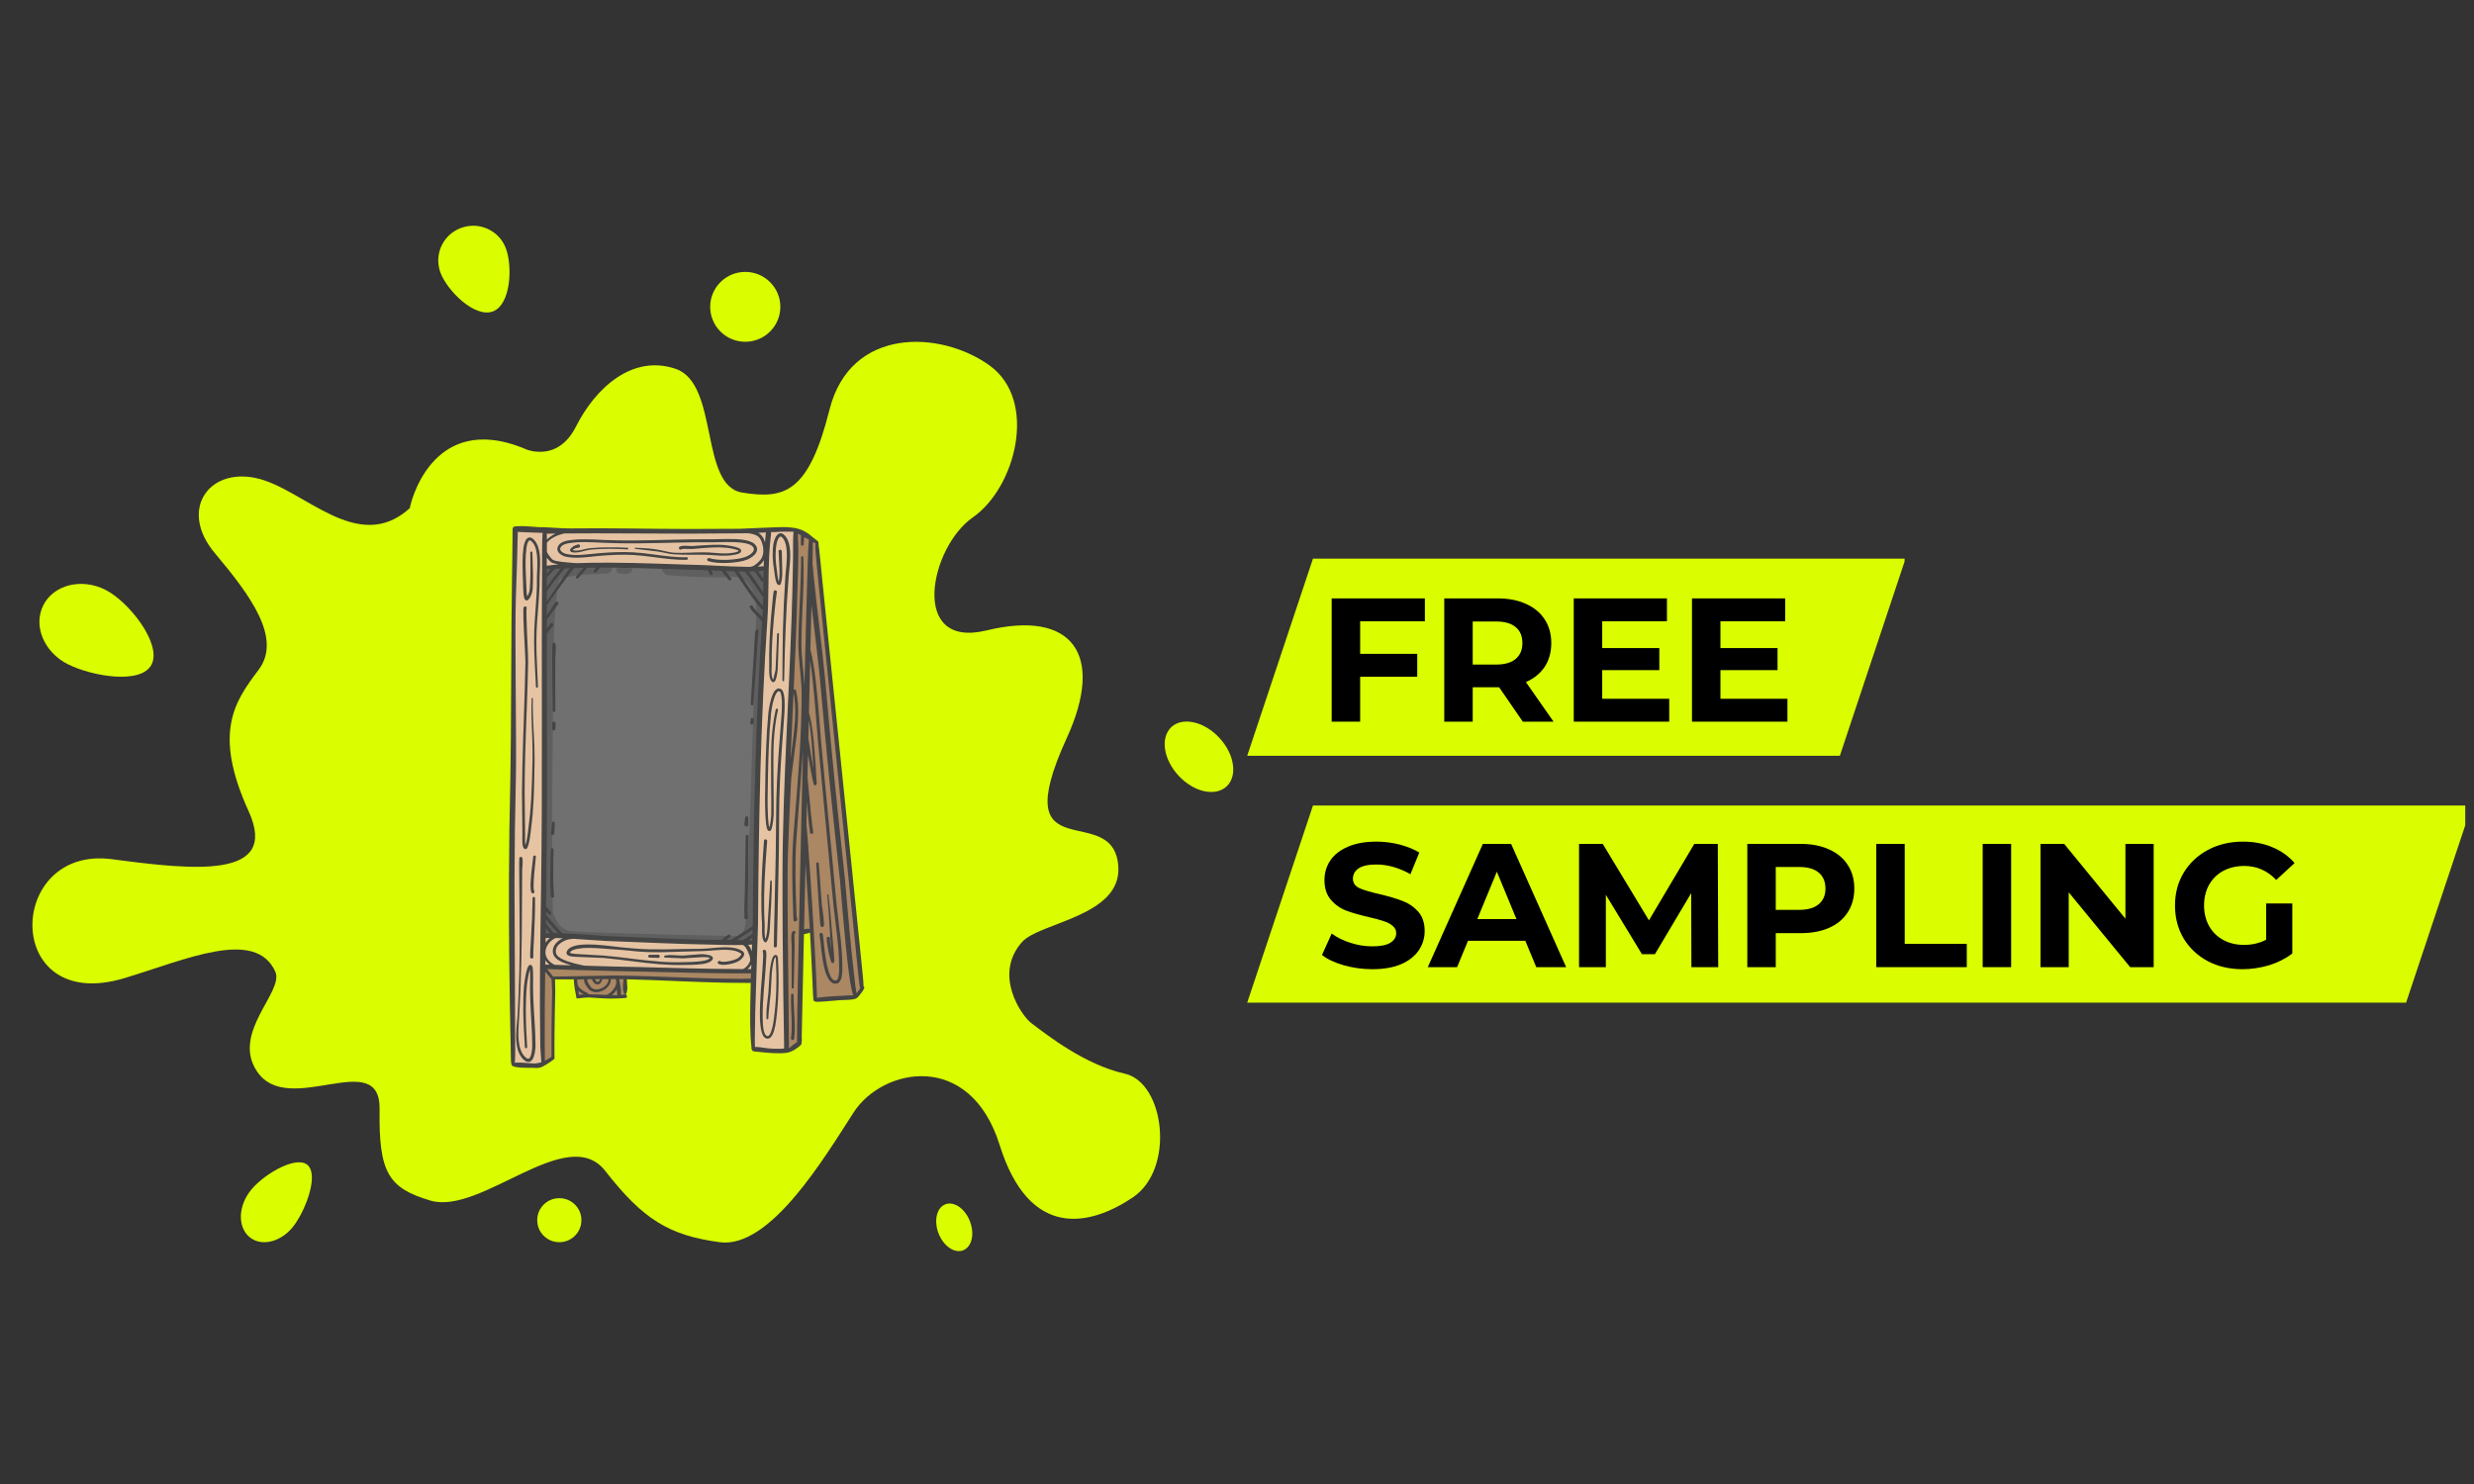 <svg xmlns="http://www.w3.org/2000/svg" xmlns:xlink="http://www.w3.org/1999/xlink" width="250" zoomAndPan="magnify" viewBox="0 0 187.5 112.5" height="150" preserveAspectRatio="xMidYMid meet" version="1.0"><rect x="0" y="0" width="187.5" height="112.5" fill="#333333" stroke="none"/><defs><g/><clipPath id="3da1ba6dcb"><path d="M 94.523 42.348 L 144.656 42.348 L 144.656 57.297 L 94.523 57.297 Z M 94.523 42.348 " clip-rule="nonzero"/></clipPath><clipPath id="3bdf6ca2ca"><path d="M 99.508 42.348 L 144.418 42.348 L 139.438 57.297 L 94.523 57.297 L 99.508 42.348 " clip-rule="nonzero"/></clipPath><clipPath id="789fe28e6c"><path d="M 94.523 61.066 L 186.836 61.066 L 186.836 76.012 L 94.523 76.012 Z M 94.523 61.066 " clip-rule="nonzero"/></clipPath><clipPath id="658a20a593"><path d="M 99.508 61.066 L 187.336 61.066 L 182.352 76.012 L 94.523 76.012 L 99.508 61.066 " clip-rule="nonzero"/></clipPath><clipPath id="20908bf8d4"><path d="M 38.566 40 L 65.516 40 L 65.516 81 L 38.566 81 Z M 38.566 40 " clip-rule="nonzero"/></clipPath><clipPath id="da7e1b6367"><path d="M 41 40 L 65.516 40 L 65.516 81 L 41 81 Z M 41 40 " clip-rule="nonzero"/></clipPath><clipPath id="cb476e29c3"><path d="M 38.566 39.859 L 65.516 39.859 L 65.516 81 L 38.566 81 Z M 38.566 39.859 " clip-rule="nonzero"/></clipPath></defs><path fill="#dafe00" d="M 39.82 34.039 C 39.82 34.039 40.148 34.203 40.66 34.238 C 41.496 34.312 42.77 34.094 43.664 32.316 C 45.102 29.465 47.887 26.836 51.203 27.961 C 54.516 29.086 53.004 36.816 56.246 37.34 C 59.484 37.867 61.289 37.34 62.871 31.043 C 64.457 24.75 71.301 25.039 75 27.707 C 78.695 30.375 76.965 36.977 73.723 39.227 C 70.484 41.477 68.879 49.227 74.762 47.793 C 81.242 46.215 83.773 49.57 80.844 55.957 C 76.109 66.316 84.449 60.531 84.758 65.719 C 84.977 69.473 78.766 69.93 77.457 71.414 C 75.254 73.902 77.422 77.004 78.168 77.566 C 79.367 78.473 82.227 80.723 85.25 81.395 C 88.254 82.066 89.09 88.598 85.852 90.777 C 82.609 92.953 78.02 94.004 75.762 86.801 C 73.504 79.598 66.879 80.941 64.691 84.336 C 62.508 87.711 58.375 94.695 54.535 94.168 C 50.691 93.645 48.742 92.445 45.867 88.762 C 42.988 85.078 36.473 92.156 32.613 91.012 C 29.445 90.07 28.695 88.906 28.77 84.098 C 28.844 79.289 21.871 84.789 19.484 81.23 C 17.5 78.293 21.543 75.191 20.867 73.664 C 19.355 70.309 14.023 72.777 9.414 74.156 C 0.164 76.934 0.422 64.051 8.504 65.137 C 14.641 65.953 21.195 66.68 18.848 61.508 C 16.117 55.52 17.789 53.18 19.594 50.785 C 21.395 48.391 18.992 45.16 16.281 41.93 C 13.566 38.703 15.75 35.473 19.375 36.234 C 23 36.996 27.078 42.129 31.062 38.52 C 31.027 38.5 32.594 31.008 39.82 34.039 Z M 39.82 34.039 " fill-opacity="1" fill-rule="nonzero"/><path fill="#dafe00" d="M 59.141 23.262 C 59.141 23.613 59.074 23.949 58.938 24.273 C 58.801 24.598 58.609 24.887 58.359 25.133 C 58.113 25.383 57.824 25.574 57.5 25.707 C 57.172 25.844 56.836 25.91 56.48 25.91 C 56.129 25.91 55.789 25.844 55.465 25.707 C 55.137 25.574 54.852 25.383 54.602 25.133 C 54.352 24.887 54.16 24.598 54.027 24.273 C 53.891 23.949 53.824 23.613 53.824 23.262 C 53.824 22.91 53.891 22.57 54.027 22.246 C 54.16 21.922 54.352 21.637 54.602 21.387 C 54.852 21.141 55.137 20.949 55.465 20.812 C 55.789 20.68 56.129 20.613 56.48 20.613 C 56.836 20.613 57.172 20.68 57.5 20.812 C 57.824 20.949 58.113 21.141 58.359 21.387 C 58.609 21.637 58.801 21.922 58.938 22.246 C 59.074 22.57 59.141 22.91 59.141 23.262 Z M 59.141 23.262 " fill-opacity="1" fill-rule="nonzero"/><path fill="#dafe00" d="M 44.062 92.5 C 44.062 92.723 44.023 92.934 43.938 93.137 C 43.852 93.344 43.73 93.523 43.574 93.68 C 43.418 93.836 43.234 93.957 43.031 94.043 C 42.824 94.125 42.609 94.168 42.391 94.168 C 42.168 94.168 41.953 94.125 41.746 94.043 C 41.543 93.957 41.363 93.836 41.203 93.68 C 41.047 93.523 40.926 93.344 40.84 93.137 C 40.758 92.934 40.715 92.723 40.715 92.5 C 40.715 92.277 40.758 92.066 40.84 91.859 C 40.926 91.656 41.047 91.477 41.203 91.32 C 41.363 91.164 41.543 91.043 41.746 90.957 C 41.953 90.871 42.168 90.832 42.391 90.832 C 42.609 90.832 42.824 90.871 43.031 90.957 C 43.234 91.043 43.418 91.164 43.574 91.32 C 43.73 91.477 43.852 91.656 43.938 91.859 C 44.023 92.066 44.062 92.277 44.062 92.5 Z M 44.062 92.5 " fill-opacity="1" fill-rule="nonzero"/><path fill="#dafe00" d="M 73.508 92.586 C 73.598 92.816 73.652 93.051 73.676 93.289 C 73.699 93.523 73.684 93.746 73.637 93.953 C 73.59 94.16 73.508 94.336 73.395 94.477 C 73.285 94.621 73.148 94.727 72.992 94.785 C 72.836 94.848 72.664 94.859 72.484 94.828 C 72.305 94.793 72.129 94.719 71.953 94.598 C 71.781 94.477 71.621 94.32 71.477 94.129 C 71.336 93.938 71.219 93.727 71.129 93.496 C 71.039 93.266 70.984 93.031 70.965 92.793 C 70.941 92.559 70.953 92.336 71.004 92.129 C 71.051 91.922 71.133 91.746 71.242 91.602 C 71.355 91.461 71.488 91.355 71.648 91.297 C 71.805 91.234 71.973 91.223 72.152 91.254 C 72.332 91.289 72.512 91.363 72.684 91.484 C 72.859 91.605 73.02 91.762 73.16 91.953 C 73.305 92.145 73.422 92.355 73.508 92.586 Z M 73.508 92.586 " fill-opacity="1" fill-rule="nonzero"/><path fill="#dafe00" d="M 92.422 55.945 C 92.699 56.246 92.926 56.57 93.102 56.918 C 93.277 57.266 93.391 57.613 93.438 57.957 C 93.488 58.305 93.473 58.621 93.387 58.91 C 93.301 59.199 93.156 59.438 92.949 59.629 C 92.742 59.816 92.492 59.941 92.195 60 C 91.898 60.059 91.582 60.051 91.238 59.973 C 90.898 59.895 90.562 59.754 90.227 59.551 C 89.895 59.344 89.59 59.094 89.312 58.793 C 89.035 58.492 88.809 58.168 88.633 57.82 C 88.457 57.473 88.344 57.125 88.297 56.781 C 88.246 56.434 88.266 56.117 88.348 55.828 C 88.434 55.539 88.578 55.301 88.785 55.109 C 88.992 54.922 89.242 54.797 89.539 54.738 C 89.836 54.68 90.152 54.688 90.496 54.766 C 90.836 54.844 91.172 54.984 91.508 55.188 C 91.84 55.395 92.148 55.645 92.422 55.945 Z M 92.422 55.945 " fill-opacity="1" fill-rule="nonzero"/><path fill="#dafe00" d="M 22.324 92.844 C 21.449 94.078 19.957 94.531 19.012 93.859 C 18.062 93.188 17.992 91.648 18.883 90.395 C 19.758 89.16 22.305 87.602 23.254 88.273 C 24.199 88.961 23.215 91.609 22.324 92.844 Z M 22.324 92.844 " fill-opacity="1" fill-rule="nonzero"/><path fill="#dafe00" d="M 5.137 50.352 C 3.336 49.441 2.496 47.445 3.281 45.887 C 4.062 44.328 6.176 43.801 7.977 44.707 C 9.781 45.613 12.273 48.809 11.492 50.367 C 10.707 51.93 6.938 51.258 5.137 50.352 Z M 5.137 50.352 " fill-opacity="1" fill-rule="nonzero"/><path fill="#dafe00" d="M 38.328 18.797 C 38.855 20.156 38.73 23.078 37.363 23.605 C 36 24.133 33.922 22.062 33.395 20.703 C 32.867 19.34 33.539 17.816 34.906 17.293 C 36.27 16.766 37.801 17.438 38.328 18.797 Z M 38.328 18.797 " fill-opacity="1" fill-rule="nonzero"/><g clip-path="url(#3da1ba6dcb)"><g clip-path="url(#3bdf6ca2ca)"><path fill="#dafe00" d="M 94.523 42.348 L 144.344 42.348 L 144.344 57.297 L 94.523 57.297 Z M 94.523 42.348 " fill-opacity="1" fill-rule="nonzero"/></g></g><g clip-path="url(#789fe28e6c)"><g clip-path="url(#658a20a593)"><path fill="#dafe00" d="M 94.523 61.066 L 187.312 61.066 L 187.312 76.012 L 94.523 76.012 Z M 94.523 61.066 " fill-opacity="1" fill-rule="nonzero"/></g></g><g clip-path="url(#20908bf8d4)"><path fill="#e6c4a3" d="M 39.062 40.203 C 39.062 40.203 41.902 40.199 42.469 40.25 C 43.039 40.301 50.199 40.246 51.422 40.219 C 52.645 40.191 58.387 40.098 59.066 40.102 C 59.746 40.102 60.742 40.332 60.742 40.332 L 61.945 41.117 C 61.945 41.117 62.789 49.227 62.777 49.398 C 62.766 49.574 64.598 67.934 64.598 67.934 L 65.336 74.91 L 64.895 75.539 C 64.895 75.539 62.332 75.801 62.219 75.82 C 62.109 75.836 61.781 75.73 61.781 75.73 L 61.516 70.566 L 60.766 70.715 L 60.621 79.031 L 59.762 79.629 L 57.184 79.512 L 57.078 78.922 L 57.094 74.352 L 47.461 74.102 C 47.461 74.102 47.355 74.117 47.363 74.254 C 47.371 74.391 47.375 75.301 47.387 75.359 C 47.398 75.418 47.391 75.496 47.391 75.496 C 47.391 75.496 46.742 75.566 46.297 75.555 C 45.852 75.543 44.715 75.492 44.535 75.492 C 44.359 75.488 43.773 75.574 43.773 75.574 L 43.582 74.078 L 41.984 74.168 C 41.984 74.168 41.887 78.223 41.891 78.273 C 41.895 78.324 41.887 80.168 41.887 80.168 L 41.223 80.633 C 41.223 80.633 41.023 80.824 40.727 80.828 C 40.434 80.828 38.902 80.68 38.902 80.68 C 38.902 80.68 38.75 76.07 38.805 75.188 C 38.859 74.309 38.812 65.141 38.812 65.141 C 38.812 65.141 38.938 53.57 38.941 53.258 C 38.945 52.945 38.926 46.328 38.992 44.434 C 39.059 42.602 39.062 40.203 39.062 40.203 Z M 39.062 40.203 " fill-opacity="1" fill-rule="nonzero"/></g><path fill="#707070" d="M 41.289 43.039 C 41.289 43.039 43.582 42.898 43.781 42.895 C 43.98 42.887 55.172 43.082 55.461 43.094 C 55.75 43.105 58.078 43.066 58.078 43.066 C 58.078 43.066 57.809 50.824 57.762 51.555 C 57.715 52.289 57.227 61.582 57.277 62.383 C 57.324 63.184 57.23 71.508 57.23 71.508 L 56.934 71.422 C 56.934 71.422 52.852 71.434 52.715 71.41 C 52.574 71.391 46.359 71.117 45.852 71.113 C 45.344 71.113 41.18 70.93 41.18 70.93 C 41.18 70.93 41.133 64.617 41.219 63.543 C 41.305 62.469 41.289 57.938 41.266 56.715 C 41.242 55.488 41.246 46.945 41.211 45.941 C 41.172 44.941 41.289 43.039 41.289 43.039 Z M 41.289 43.039 " fill-opacity="1" fill-rule="nonzero"/><g clip-path="url(#da7e1b6367)"><path fill="#ab8764" d="M 60.355 40.227 L 61.898 41.102 C 61.898 41.102 62.379 45.762 62.426 46.078 C 62.477 46.395 63.246 54.16 63.27 54.633 C 63.293 55.109 64.418 65.734 64.418 65.734 L 65.355 74.93 L 64.91 75.496 L 61.824 75.812 L 61.488 70.512 L 60.75 70.637 C 60.75 70.637 60.609 78.121 60.598 78.34 C 60.59 78.562 60.609 79.086 60.609 79.086 L 59.789 79.66 L 59.625 79.434 C 59.625 79.434 59.59 74.664 59.547 74.535 C 59.504 74.41 59.562 62.664 59.586 62.375 C 59.609 62.082 59.949 52.34 59.984 52.109 C 60.02 51.883 60.328 43.367 60.254 43.211 C 60.18 43.051 60.355 40.227 60.355 40.227 Z M 41.238 80.637 L 41.164 73.375 C 41.164 73.375 47.617 73.457 47.871 73.449 C 48.129 73.441 57.137 73.609 57.137 73.609 L 57.074 74.348 C 57.074 74.348 53.418 74.348 53.332 74.34 C 53.246 74.336 47.48 74.148 47.48 74.148 L 47.398 74.285 L 47.422 75.547 C 47.422 75.547 46.332 75.633 45.867 75.605 C 45.406 75.582 44.699 75.441 44.367 75.496 C 44.035 75.551 43.801 75.551 43.801 75.551 L 43.582 74.109 L 41.973 74.168 L 41.934 77.766 L 41.895 80.16 Z M 41.238 80.637 " fill-opacity="1" fill-rule="evenodd"/></g><path fill="#5f5f5f" d="M 45.902 43.484 C 45.902 43.484 42.613 43.543 42.398 44.008 C 42.047 44.766 41.926 49.711 41.934 50.062 C 41.945 50.418 41.734 68.859 41.938 69.281 C 42.141 69.703 42.395 70.43 43.199 70.574 C 44.004 70.723 55.789 70.969 56.008 70.965 C 56.227 70.961 56.449 70.512 56.547 69.734 C 56.641 68.957 57.328 46.445 57.328 46.445 C 57.328 46.445 57.379 43.602 55.496 43.73 C 53.609 43.859 50.5 43.594 50.5 43.594 C 50.5 43.594 49.797 43.082 50.5 43.02 C 51.199 42.957 57.773 43.078 57.773 43.078 L 58.07 43.059 C 58.07 43.059 58.117 46.676 58.07 46.785 C 58.027 46.898 57.488 60.426 57.453 60.793 C 57.418 61.16 57.195 71.449 57.195 71.449 L 53.934 71.512 C 53.934 71.512 46.082 71.176 45.555 71.16 C 45.031 71.145 41.164 70.887 41.164 70.887 C 41.164 70.887 41.168 67.367 41.23 66.371 C 41.297 65.371 41.273 55.164 41.273 55.164 L 41.234 46.078 L 41.238 42.973 L 42.02 42.957 C 42.02 42.957 43.465 42.809 43.977 42.855 C 44.492 42.898 46.055 42.719 46.277 42.938 C 46.504 43.152 46.34 43.434 45.902 43.484 Z M 46.84 42.879 C 46.84 42.879 47.559 42.863 47.801 42.996 C 48.043 43.129 47.891 43.48 47.492 43.508 C 47.094 43.535 46.41 43.496 46.84 42.879 Z M 46.84 42.879 " fill-opacity="1" fill-rule="evenodd"/><g clip-path="url(#cb476e29c3)"><path fill="#454545" d="M 61.344 70.707 C 61.352 70.703 61.355 70.703 61.355 70.707 C 61.355 70.723 61.352 70.719 61.344 70.707 Z M 38.945 80.848 C 38.922 80.848 38.801 80.816 38.77 80.719 C 38.703 80.523 38.723 80.18 38.715 80.066 C 38.703 79.809 38.707 79.551 38.703 79.293 L 38.641 76.227 C 38.621 74.984 38.602 73.738 38.59 72.496 C 38.57 70.629 38.566 68.762 38.57 66.895 C 38.578 64.234 38.617 61.578 38.68 58.918 C 38.742 56.262 38.742 46.613 38.801 44.051 C 38.824 43.039 38.848 40.121 38.848 40.098 C 38.848 39.992 38.934 39.906 39.043 39.906 C 39.227 39.895 39.41 39.879 39.598 39.883 C 40.023 39.891 40.445 39.945 40.867 39.965 C 40.949 39.973 41.109 39.953 41.199 39.969 C 41.223 39.949 42.582 40.066 43.168 40.059 C 46.191 40.02 49.215 40.098 52.234 40.102 L 56.059 40.086 C 56.059 40.086 59.102 39.949 59.422 39.957 C 59.484 39.957 59.906 39.965 60.289 40.035 C 60.582 40.094 60.855 40.215 60.879 40.227 C 61.012 40.309 61.152 40.379 61.281 40.469 C 61.367 40.531 61.707 40.809 61.73 40.832 C 61.773 40.871 62.039 41.043 62.023 41.086 C 62.039 41.152 62.031 41.289 62.051 41.398 C 62.066 41.484 62.078 41.586 62.09 41.699 C 62.156 42.246 62.23 43.082 62.336 44.133 C 62.984 50.516 64.473 64.918 65.145 71.516 C 65.246 72.496 65.332 73.301 65.383 73.883 C 65.418 74.242 65.441 74.52 65.445 74.699 C 65.445 74.723 65.445 74.75 65.445 74.77 C 65.449 74.773 65.453 74.773 65.457 74.777 C 65.508 74.812 65.523 74.879 65.488 74.934 C 65.453 75 65.422 75.066 65.383 75.129 C 65.289 75.273 65.172 75.402 65.066 75.539 C 65.062 75.543 64.957 75.688 64.766 75.738 C 64.453 75.812 63.984 75.809 63.863 75.812 C 63.422 75.824 62.578 75.934 61.996 75.945 C 61.961 75.945 61.867 75.953 61.789 75.93 C 61.711 75.906 61.648 75.848 61.648 75.816 C 61.641 75.699 61.625 75.559 61.617 75.398 C 61.574 74.574 61.527 73.203 61.441 71.641 C 61.422 71.34 61.406 71.027 61.387 70.715 C 61.363 70.707 61.344 70.695 61.328 70.676 C 61.336 70.688 61.34 70.699 61.344 70.707 C 61.336 70.715 61.316 70.73 61.301 70.734 C 61.195 70.758 61.047 70.801 60.93 70.82 C 60.887 72.723 60.852 74.422 60.82 75.801 C 60.797 76.988 60.781 77.938 60.762 78.57 C 60.758 78.695 60.801 79.094 60.703 79.203 C 60.492 79.441 60.012 79.746 59.652 79.805 C 59.031 79.91 58.109 79.801 57.809 79.773 C 57.609 79.758 57.426 79.738 57.289 79.723 C 57.273 79.719 57.086 79.73 57.004 79.625 C 56.926 79.527 56.949 79.316 56.945 79.285 C 56.898 78.934 56.867 78.375 56.859 77.703 C 56.844 76.781 56.867 75.637 56.898 74.516 C 56.887 74.516 55.598 74.512 54.961 74.5 C 52.48 74.449 49.988 74.301 47.508 74.238 C 47.512 74.305 47.52 74.395 47.523 74.504 C 47.523 74.668 47.555 74.828 47.543 74.992 C 47.535 75.105 47.496 75.211 47.469 75.324 C 47.469 75.371 47.293 75.367 47.293 75.32 C 47.27 75.211 47.23 75.109 47.219 75 C 47.199 74.832 47.219 74.668 47.227 74.5 C 47.234 74.398 47.258 74.301 47.266 74.234 C 47.152 74.23 46.922 74.219 46.926 74.234 C 46.965 74.484 47.039 74.801 47.062 75.051 C 47.07 75.168 47.055 75.398 47.055 75.41 C 47.082 75.398 47.125 75.422 47.164 75.414 C 47.25 75.398 47.488 75.359 47.484 75.402 C 47.484 75.43 47.527 75.605 47.504 75.633 C 47.488 75.66 46.82 75.711 46.141 75.699 C 45.484 75.691 44.816 75.617 44.625 75.617 C 44.316 75.613 43.754 75.703 43.734 75.691 C 43.672 75.711 43.648 75.461 43.656 75.461 C 43.613 75.246 43.566 75.035 43.539 74.82 C 43.523 74.703 43.473 74.258 43.492 74.242 L 42.066 74.246 L 42.082 75.176 C 42.059 76.188 42.035 77.203 42.027 78.219 C 42.02 78.895 42.016 79.57 42.023 80.246 C 42.023 80.305 41.461 80.68 41.141 80.848 C 40.824 81.016 40.535 80.953 40.477 80.953 C 40.016 80.938 39.551 80.973 39.098 80.891 C 39.043 80.883 38.996 80.863 38.945 80.848 Z M 39.242 40.316 C 39.254 40.445 39.148 43.941 39.098 45.277 C 39.004 47.938 39.156 56.273 39.098 58.93 C 39.035 61.582 39 64.238 38.992 66.898 L 39.031 76.223 L 39.043 79.289 C 39.043 79.547 39.051 79.805 39.043 80.062 C 39.039 80.23 39.023 80.398 39.02 80.57 C 39.051 80.562 39.082 80.555 39.117 80.555 C 39.574 80.531 40.031 80.605 40.488 80.621 C 40.621 80.633 40.875 80.551 41.02 80.543 C 41.02 80.227 40.957 79.633 40.949 79.387 L 40.918 76.207 C 40.914 75.316 40.918 74.426 40.926 73.535 C 40.941 71.461 40.98 69.383 41.008 67.309 C 41.125 59.285 41.023 50.879 41.086 42.785 C 41.09 42.059 41.074 41.328 41.109 40.605 C 41.109 40.555 41.125 40.449 41.129 40.398 C 41.086 40.395 39.875 40.363 39.398 40.332 C 39.348 40.328 39.293 40.32 39.242 40.316 Z M 58.047 40.363 C 58.035 40.371 57.598 40.383 57.461 40.395 C 57.508 40.418 57.551 40.445 57.59 40.477 C 57.723 40.582 57.832 40.727 57.914 40.93 C 57.938 40.988 57.961 41.051 57.977 41.113 C 58 40.887 58.035 40.426 58.047 40.363 Z M 56.59 40.426 C 56.414 40.426 56.238 40.43 56.066 40.43 L 52.234 40.457 C 49.07 40.457 45.906 40.414 42.742 40.441 L 42.324 40.57 C 42.098 40.652 41.82 40.789 41.609 40.973 C 41.551 41.023 41.496 41.078 41.449 41.137 C 41.449 41.293 41.445 41.824 41.449 41.832 C 41.477 41.906 41.527 41.996 41.586 42.082 C 41.699 42.246 41.84 42.402 41.898 42.438 C 42.043 42.516 42.305 42.562 42.613 42.598 C 42.945 42.641 43.332 42.664 43.68 42.691 C 44.52 42.656 45.359 42.656 46.199 42.656 C 48.582 42.66 50.961 42.781 53.355 42.84 C 53.684 42.848 55.34 42.953 56.574 42.969 C 56.688 42.973 56.793 42.973 56.898 42.969 C 56.918 42.961 57.051 42.941 57.191 42.848 C 57.406 42.703 57.66 42.445 57.727 42.301 C 57.906 41.941 57.891 41.488 57.699 41.012 C 57.617 40.809 57.504 40.684 57.352 40.602 C 57.199 40.516 57.012 40.473 56.793 40.434 C 56.773 40.434 56.688 40.43 56.59 40.426 Z M 42.105 40.445 C 42.086 40.445 42.062 40.445 42.043 40.449 C 41.84 40.449 41.637 40.461 41.434 40.461 C 41.438 40.52 41.441 40.578 41.445 40.637 C 41.445 40.727 41.449 40.816 41.449 40.91 C 41.465 40.891 41.48 40.875 41.5 40.859 C 41.676 40.688 41.898 40.547 42.105 40.445 Z M 60.145 40.309 C 60.133 40.305 59.578 40.297 59.418 40.301 C 59.098 40.297 58.758 40.359 58.441 40.332 C 58.438 40.402 58.441 40.426 58.434 40.496 C 58.371 41.031 58.32 41.578 58.293 42.129 C 58.215 43.738 58.266 45.395 58.16 46.953 C 57.902 50.801 57.738 54.648 57.629 58.496 C 57.523 62.348 57.473 66.199 57.449 70.055 C 57.445 70.434 57.258 75.812 57.238 76.75 C 57.227 77.273 57.223 77.762 57.215 78.18 C 57.207 78.707 57.199 79.125 57.215 79.367 C 57.266 79.363 57.328 79.367 57.395 79.371 C 57.703 79.387 58.168 79.492 58.598 79.5 C 59.047 79.512 59.438 79.516 59.43 79.461 L 59.363 75.262 C 59.344 73.742 59.328 72.227 59.316 70.707 C 59.309 69.188 59.301 67.672 59.305 66.152 C 59.309 64.41 59.348 62.668 59.402 60.93 C 59.602 54.672 60.031 48.422 60.105 42.164 C 60.113 41.605 60.09 41.051 60.125 40.496 C 60.129 40.434 60.137 40.371 60.145 40.309 Z M 61.309 40.902 C 61.301 40.895 61.164 40.828 61.09 40.793 C 61.039 40.77 60.988 40.746 60.941 40.719 C 60.93 40.93 60.91 41.234 60.91 41.27 C 60.906 41.328 60.859 41.375 60.801 41.371 C 60.742 41.371 60.695 41.32 60.695 41.262 C 60.699 41.219 60.707 40.582 60.707 40.578 C 60.695 40.574 60.562 40.508 60.457 40.465 C 60.461 40.508 60.465 40.555 60.469 40.598 C 60.559 42.164 60.457 43.734 60.418 45.301 C 60.359 47.633 60.258 49.965 60.152 52.293 C 60.164 52.281 60.184 52.27 60.207 52.266 C 60.262 52.254 60.32 52.289 60.332 52.348 C 60.477 53.012 60.512 53.699 60.484 54.391 C 60.449 55.414 60.285 56.445 60.164 57.422 L 59.969 58.996 C 59.961 59.066 59.695 64.062 59.691 66.152 C 59.688 67.668 59.695 69.188 59.707 70.703 C 59.719 72.223 59.734 73.738 59.754 75.258 L 59.793 79.305 C 59.789 79.34 59.785 79.41 59.781 79.484 C 59.797 79.469 59.812 79.453 59.832 79.438 C 60.008 79.277 60.227 79.117 60.41 79 C 60.402 78.824 60.41 78.602 60.41 78.332 C 60.414 77.492 60.438 76.219 60.465 74.637 C 60.547 70.188 60.703 63.316 60.855 56.906 C 60.852 56.93 60.535 61.289 60.371 63.41 C 60.328 63.969 60.305 64.523 60.293 65.078 C 60.277 65.914 60.289 66.746 60.309 67.586 L 60.371 69.473 C 60.371 69.535 60.426 69.641 60.426 69.699 C 60.426 69.797 60.312 69.859 60.199 69.859 C 60.129 69.855 60.125 69.52 60.125 69.48 L 60.062 67.59 C 60.047 66.75 60.035 65.91 60.051 65.074 C 60.062 64.512 60.086 63.953 60.129 63.395 C 60.297 61.27 60.484 59.113 60.613 56.957 C 60.695 55.52 60.754 54.086 60.754 52.664 C 60.758 51.621 60.594 50.594 60.531 49.555 C 60.516 49.293 60.504 49.031 60.508 48.766 C 60.52 47.023 60.652 45.289 60.695 43.547 C 60.707 43.113 60.719 42.68 60.715 42.246 C 60.715 42.199 60.75 42.164 60.797 42.16 C 60.844 42.16 60.883 42.199 60.883 42.242 C 60.906 42.898 60.91 43.551 60.891 44.207 C 60.855 45.727 60.742 47.246 60.738 48.766 C 60.734 49.027 60.746 49.285 60.762 49.539 C 60.812 50.359 60.926 51.176 60.969 51.996 C 61.059 48.203 61.141 44.91 61.211 42.859 C 61.207 42.805 61.211 42.75 61.215 42.699 C 61.223 42.566 61.227 42.441 61.23 42.32 C 61.246 41.879 61.254 41.516 61.281 41.242 C 61.297 41.102 61.293 41.02 61.309 40.902 Z M 61.809 41.18 C 61.758 41.164 61.676 41.137 61.594 41.094 C 61.594 41.121 61.598 41.148 61.598 41.176 C 61.605 41.289 61.598 41.418 61.598 41.562 C 61.594 41.879 61.586 42.273 61.574 42.734 C 61.621 42.945 61.617 43.176 61.641 43.41 C 61.906 46.094 62.383 49.75 62.539 51.523 C 62.805 54.586 63.02 56.852 63.246 59.113 C 63.473 61.375 63.715 63.637 64.043 66.695 C 64.082 67.086 64.293 69.695 64.52 71.961 C 64.59 72.676 64.672 73.352 64.734 73.918 C 64.77 74.238 64.797 74.52 64.828 74.754 C 64.859 74.992 64.891 75.176 64.918 75.289 C 64.922 75.293 64.922 75.297 64.922 75.297 C 65 75.188 65.074 75.078 65.156 74.973 C 65.168 74.957 65.18 74.941 65.191 74.926 C 65.191 74.926 65.191 74.926 65.191 74.922 C 65.184 74.883 65.164 74.816 65.148 74.711 C 65.117 74.523 65.086 74.23 65.047 73.848 C 64.996 73.418 64.949 72.867 64.883 72.227 C 64.355 66.977 63.156 55.371 62.406 47.883 C 62.129 45.113 61.895 42.906 61.812 41.793 C 61.805 41.668 61.793 41.555 61.793 41.453 C 61.793 41.34 61.801 41.25 61.809 41.18 Z M 61.91 75.641 C 61.992 75.625 62.078 75.621 62.168 75.609 C 62.738 75.543 63.457 75.5 63.852 75.488 C 64.047 75.48 64.348 75.445 64.59 75.457 C 64.617 75.457 64.645 75.461 64.668 75.465 C 64.648 75.434 64.641 75.387 64.625 75.336 C 64.543 75.066 64.434 74.492 64.336 73.754 C 64.016 71.352 63.715 67.234 63.66 66.738 C 63.332 63.676 63.086 61.414 62.859 59.152 C 62.633 56.887 62.422 54.621 62.152 51.555 C 62.043 50.277 61.742 48.02 61.5 45.852 C 61.477 46.891 61.449 48.047 61.418 49.289 C 61.434 49.301 61.441 49.316 61.445 49.336 C 61.594 49.934 61.723 50.754 61.828 51.652 C 62.047 53.539 62.176 55.781 62.309 57.082 L 63.406 68.586 C 63.496 69.477 63.629 70.371 63.723 71.27 C 63.785 71.871 63.828 72.473 63.836 73.074 C 63.84 73.262 63.871 73.781 63.77 74.137 C 63.707 74.359 63.594 74.516 63.422 74.559 C 63.039 74.656 62.734 74.266 62.547 73.652 C 62.258 72.688 62.184 71.199 62.113 70.867 C 62.102 70.801 62.145 70.738 62.211 70.723 C 62.277 70.711 62.34 70.754 62.355 70.816 C 62.426 71.148 62.496 72.625 62.781 73.582 C 62.859 73.836 62.949 74.055 63.062 74.195 C 63.148 74.297 63.246 74.355 63.363 74.328 C 63.492 74.293 63.535 74.125 63.566 73.941 C 63.621 73.621 63.598 73.23 63.594 73.078 C 63.586 72.484 63.543 71.887 63.48 71.293 C 63.387 70.395 63.258 69.5 63.164 68.609 L 62.078 57.105 C 61.945 55.805 61.805 53.562 61.602 51.676 C 61.543 51.094 61.477 50.547 61.402 50.07 C 61.371 51.324 61.344 52.648 61.309 54.023 C 61.441 54.496 61.535 55.035 61.605 55.59 C 61.711 56.441 61.762 57.324 61.82 58.07 L 61.879 59.109 C 61.879 59.145 61.902 59.297 61.895 59.387 C 61.887 59.453 61.859 59.5 61.832 59.52 C 61.801 59.543 61.734 59.566 61.684 59.488 C 61.68 59.48 61.672 59.465 61.664 59.438 C 61.641 59.355 61.594 59.148 61.59 59.133 L 61.461 58.477 L 61.238 57.199 C 61.223 57.773 61.211 58.348 61.199 58.926 C 61.27 59.699 61.359 60.66 61.441 61.473 C 61.516 62.23 61.586 62.859 61.629 63.074 C 61.645 63.137 61.602 63.203 61.535 63.215 C 61.469 63.227 61.402 63.184 61.391 63.121 C 61.348 62.902 61.285 62.266 61.215 61.492 C 61.195 61.266 61.176 61.027 61.156 60.785 C 61.141 61.359 61.129 61.938 61.117 62.508 C 61.16 62.902 61.195 63.398 61.242 63.965 C 61.344 65.316 61.457 67.078 61.57 68.84 C 61.723 71.285 61.855 73.738 61.902 75.113 C 61.906 75.297 61.918 75.461 61.914 75.602 C 61.914 75.617 61.91 75.629 61.91 75.641 Z M 61.371 70.426 C 61.27 68.762 61.152 66.988 61.051 65.469 C 61.008 67.211 60.973 68.895 60.938 70.449 C 61.051 70.418 61.184 70.402 61.277 70.41 C 61.312 70.41 61.344 70.418 61.371 70.426 Z M 56.906 74.195 C 56.91 74.059 56.914 73.922 56.918 73.789 C 55.953 73.793 54.988 73.789 54.023 73.773 C 51.512 73.738 49.004 73.652 46.496 73.613 L 42.883 73.512 L 41.762 73.473 L 41.465 73.461 C 41.512 73.52 41.555 73.578 41.566 73.594 L 41.922 74.035 L 46.527 73.953 C 49.684 73.98 52.863 74.195 56.02 74.199 C 56.301 74.199 56.891 74.195 56.906 74.195 Z M 46.668 74.223 C 46.617 74.219 46.57 74.219 46.523 74.219 L 46.277 74.219 C 46.289 74.238 46.297 74.258 46.297 74.277 C 46.285 74.605 46.039 74.91 45.723 75.078 C 45.398 75.25 45.008 75.277 44.715 75.07 C 44.633 75.012 44.402 74.734 44.305 74.508 C 44.266 74.402 44.254 74.309 44.273 74.234 L 43.75 74.258 C 43.73 74.344 43.766 74.625 43.809 74.742 C 43.848 74.797 43.898 74.867 43.902 74.871 C 43.988 74.957 44.09 75.039 44.195 75.109 C 44.305 75.18 44.422 75.238 44.535 75.277 C 44.578 75.293 44.605 75.332 44.602 75.375 C 45.035 75.379 45.543 75.402 45.98 75.422 C 46.039 75.391 46.164 75.324 46.172 75.316 C 46.301 75.223 46.414 75.113 46.504 74.988 C 46.594 74.863 46.664 74.727 46.699 74.574 C 46.703 74.562 46.703 74.555 46.707 74.547 C 46.703 74.477 46.695 74.406 46.691 74.332 C 46.688 74.301 46.664 74.262 46.664 74.23 C 46.664 74.227 46.664 74.227 46.668 74.223 Z M 46.137 74.223 L 45.652 74.223 C 45.629 74.301 45.598 74.387 45.551 74.457 C 45.496 74.551 45.414 74.613 45.312 74.629 C 45.199 74.648 45.059 74.57 44.969 74.449 C 44.914 74.383 44.883 74.305 44.871 74.23 L 44.547 74.23 C 44.543 74.258 44.527 74.285 44.504 74.305 C 44.488 74.312 44.504 74.332 44.508 74.352 C 44.52 74.418 44.559 74.492 44.602 74.566 C 44.688 74.715 44.801 74.855 44.848 74.895 C 45.07 75.059 45.375 75.031 45.629 74.902 C 45.891 74.773 46.102 74.535 46.117 74.27 C 46.121 74.254 46.125 74.234 46.137 74.223 Z M 45.492 74.227 L 45.102 74.227 C 45.105 74.262 45.125 74.297 45.145 74.328 C 45.184 74.387 45.234 74.449 45.289 74.445 C 45.34 74.441 45.379 74.406 45.414 74.363 C 45.445 74.32 45.473 74.273 45.492 74.227 Z M 46.785 75.441 C 46.781 75.434 46.762 75.27 46.758 75.199 C 46.75 75.137 46.746 75.07 46.742 75.008 C 46.723 75.043 46.703 75.078 46.68 75.109 C 46.602 75.23 46.5 75.34 46.387 75.438 C 46.547 75.441 46.68 75.445 46.785 75.441 Z M 43.867 75.41 C 43.977 75.395 44.109 75.383 44.258 75.379 C 44.199 75.352 44.141 75.32 44.082 75.289 C 44 75.238 43.918 75.184 43.844 75.125 Z M 41.793 80.125 C 41.789 79.539 41.793 78.801 41.797 78.215 C 41.805 77.199 41.824 76.184 41.844 75.168 C 41.844 75.168 41.805 74.238 41.801 74.234 L 41.387 73.738 C 41.379 73.73 41.352 73.699 41.32 73.664 L 41.289 76.211 L 41.285 79.383 C 41.281 79.602 41.301 80.09 41.293 80.426 Z M 41.441 42.277 C 41.441 42.48 41.441 42.684 41.438 42.887 C 41.734 42.848 42.027 42.809 42.324 42.777 C 42.094 42.742 41.906 42.699 41.789 42.633 C 41.723 42.602 41.574 42.449 41.441 42.277 Z M 41.438 43.137 C 41.438 43.25 41.438 43.359 41.438 43.469 L 41.734 43.129 C 41.641 43.133 41.543 43.133 41.449 43.137 C 41.445 43.137 41.441 43.137 41.438 43.137 Z M 41.438 43.789 C 41.438 44.031 41.438 44.27 41.438 44.512 C 41.559 44.32 41.688 44.137 41.824 43.953 C 42.039 43.668 42.266 43.391 42.484 43.109 C 42.457 43.109 42.426 43.109 42.398 43.109 C 42.293 43.113 42.184 43.117 42.078 43.121 C 42.039 43.152 41.988 43.203 41.98 43.207 C 41.98 43.207 41.453 43.785 41.438 43.789 Z M 41.438 44.828 C 41.438 45.086 41.438 45.344 41.438 45.602 L 42.812 43.578 C 42.836 43.547 43.035 43.262 43.176 43.082 C 43.051 43.086 42.926 43.09 42.801 43.098 C 42.535 43.426 42.254 43.746 41.988 44.078 C 41.805 44.305 41.453 44.82 41.438 44.828 Z M 43.004 43.711 C 43.004 43.711 41.438 45.844 41.438 45.898 C 41.438 46.152 41.438 46.402 41.438 46.656 L 42.098 45.668 C 42.133 45.613 42.211 45.594 42.266 45.629 C 42.324 45.664 42.344 45.738 42.309 45.793 C 42.309 45.793 41.438 46.957 41.438 47 C 41.438 47.227 41.441 47.453 41.441 47.676 L 41.613 47.422 C 41.629 47.402 41.668 47.367 41.691 47.344 C 41.695 47.309 41.711 47.277 41.738 47.254 C 41.789 47.215 41.867 47.223 41.91 47.273 C 41.953 47.328 41.957 47.383 41.926 47.438 C 41.906 47.477 41.836 47.52 41.805 47.559 L 41.449 48.027 C 41.449 48.035 41.445 48.039 41.441 48.043 C 41.449 51.727 41.461 55.445 41.461 59.137 C 41.461 61.887 41.445 64.621 41.406 67.312 L 41.387 68.734 C 41.434 68.754 41.758 69.152 41.758 69.152 C 41.805 69.203 41.801 69.277 41.75 69.32 C 41.699 69.363 41.625 69.359 41.582 69.309 C 41.547 69.273 41.461 69.199 41.383 69.117 C 41.383 69.117 41.395 69.363 41.402 69.371 C 41.641 69.652 41.879 69.934 42.121 70.211 C 42.281 70.395 42.445 70.574 42.613 70.75 C 43.84 70.789 45.582 70.945 45.91 70.957 C 48.254 71.047 50.473 71.156 52.715 71.223 C 53.371 71.242 54.031 71.246 54.695 71.25 C 54.699 71.246 54.797 71.145 54.852 71.102 C 54.961 71.016 55.086 70.941 55.188 70.867 C 55.234 70.832 55.305 70.84 55.344 70.887 C 55.383 70.934 55.375 71.004 55.324 71.043 C 55.242 71.109 55.137 71.176 55.043 71.25 C 55.043 71.25 55.043 71.25 55.043 71.254 C 55.164 71.254 55.289 71.254 55.414 71.254 C 55.422 71.238 55.438 71.219 55.457 71.203 C 55.504 71.168 55.621 71.121 55.672 71.09 L 56.066 70.836 L 57.047 70.211 C 57.051 70.148 57.051 70.094 57.051 70.055 C 57.074 66.191 57.125 62.34 57.234 58.484 C 57.34 54.695 57.504 50.906 57.758 47.113 C 57.566 46.883 57.32 46.664 57.109 46.438 C 57.004 46.32 56.91 46.199 56.832 46.074 C 56.797 46.02 56.816 45.945 56.875 45.91 C 56.934 45.875 57.008 45.895 57.043 45.949 C 57.109 46.062 57.195 46.172 57.293 46.277 C 57.445 46.453 57.621 46.617 57.781 46.789 C 57.793 46.602 57.801 46.41 57.809 46.219 C 57.781 46.219 57.75 46.207 57.73 46.184 C 57.496 45.922 57.277 45.648 57.07 45.363 C 56.758 44.941 56.469 44.504 56.172 44.082 L 55.656 43.309 C 55.434 43.305 55.211 43.297 54.996 43.289 C 55.113 43.441 55.379 43.797 55.402 43.828 C 55.441 43.875 55.434 43.945 55.391 43.98 C 55.344 44.02 55.273 44.012 55.234 43.965 C 55.207 43.934 54.914 43.57 54.797 43.426 C 54.777 43.402 54.758 43.375 54.754 43.371 C 54.734 43.348 54.719 43.316 54.723 43.277 C 54.426 43.266 54.148 43.254 53.922 43.242 C 53.949 43.297 53.965 43.375 53.996 43.422 C 54.035 43.469 54.023 43.539 53.973 43.578 C 53.922 43.613 53.852 43.605 53.812 43.555 C 53.785 43.516 53.637 43.25 53.641 43.23 C 53.508 43.227 53.402 43.223 53.344 43.219 C 50.953 43.16 48.578 43.047 46.199 43.031 C 45.961 43.027 45.727 43.027 45.488 43.031 C 45.469 43.043 45.449 43.059 45.438 43.07 L 45.18 43.375 C 45.145 43.422 45.078 43.43 45.031 43.395 C 44.984 43.359 44.977 43.293 45.016 43.246 L 45.176 43.031 C 44.953 43.035 44.73 43.039 44.508 43.043 C 44.461 43.109 44.41 43.172 44.355 43.234 C 44.184 43.434 43.984 43.625 43.832 43.824 C 43.797 43.867 43.73 43.879 43.684 43.844 C 43.637 43.809 43.629 43.742 43.664 43.699 C 43.812 43.496 44.008 43.297 44.176 43.09 C 44.184 43.074 44.195 43.062 44.203 43.051 C 43.969 43.059 43.738 43.062 43.504 43.07 C 43.492 43.09 43.031 43.676 43.004 43.711 Z M 41.375 69.715 C 41.375 69.715 41.363 69.875 41.406 70.008 C 41.441 70.121 41.977 70.738 41.977 70.738 C 42.07 70.738 42.172 70.742 42.281 70.742 C 42.168 70.617 42.055 70.492 41.941 70.367 C 41.75 70.152 41.562 69.934 41.375 69.715 Z M 41.367 70.379 L 41.359 70.766 C 41.414 70.727 41.676 70.754 41.695 70.75 Z M 41.355 71.102 L 41.352 71.465 C 41.383 71.418 41.418 71.371 41.457 71.324 C 41.52 71.25 41.59 71.18 41.668 71.113 C 41.641 71.113 41.391 71.113 41.355 71.102 Z M 41.332 72.805 L 41.328 73.117 L 41.652 73.129 C 41.527 73.035 41.418 72.926 41.332 72.805 Z M 57.879 42.93 C 57.883 42.773 57.887 42.617 57.895 42.461 C 57.785 42.652 57.629 42.82 57.426 42.953 C 57.512 42.949 57.59 42.945 57.656 42.941 C 57.758 42.938 57.871 42.934 57.879 42.93 Z M 57.859 43.906 C 57.859 43.68 57.863 43.449 57.871 43.219 C 57.824 43.238 57.766 43.258 57.699 43.27 C 57.633 43.285 57.551 43.297 57.465 43.301 L 57.52 43.387 Z M 57.844 44.902 C 57.848 44.617 57.852 44.336 57.855 44.051 C 57.852 44.055 57.844 44.059 57.84 44.062 C 57.793 44.098 57.727 44.082 57.695 44.039 L 57.324 43.512 L 57.195 43.328 C 57.191 43.328 57.188 43.32 57.184 43.312 C 57.137 43.316 57.086 43.316 57.035 43.316 C 56.941 43.32 56.84 43.32 56.738 43.32 C 56.824 43.438 56.926 43.555 56.988 43.645 Z M 57.82 45.949 C 57.828 45.703 57.832 45.453 57.84 45.207 C 57.801 45.207 57.766 45.188 57.742 45.156 L 56.789 43.777 C 56.715 43.672 56.582 43.523 56.484 43.387 C 56.469 43.363 56.457 43.344 56.445 43.324 C 56.289 43.32 56.129 43.32 55.969 43.316 C 56.121 43.539 56.312 43.867 56.371 43.949 C 56.664 44.371 56.949 44.809 57.258 45.23 C 57.434 45.477 57.621 45.719 57.82 45.949 Z M 57.027 70.797 C 57.035 70.68 57.039 70.57 57.039 70.477 L 56.199 71.031 L 55.844 71.262 C 56.004 71.262 56.16 71.266 56.32 71.27 C 56.336 71.258 56.348 71.242 56.359 71.238 L 56.543 71.117 Z M 57.012 71.293 C 57.012 71.223 57.016 71.152 57.02 71.082 L 56.727 71.277 C 56.75 71.281 56.773 71.281 56.797 71.281 C 56.867 71.285 56.938 71.289 57.012 71.293 Z M 56.977 72.117 C 56.98 71.988 56.992 71.723 57 71.602 C 56.969 71.605 56.941 71.609 56.914 71.609 C 56.832 71.617 56.75 71.621 56.668 71.625 C 56.855 71.719 56.953 72.082 56.977 72.117 Z M 56.93 73.465 C 56.934 73.348 56.938 73.234 56.941 73.121 C 56.867 73.25 56.77 73.371 56.656 73.465 C 56.746 73.465 56.84 73.465 56.93 73.465 Z M 60.145 52.488 C 60.066 54.168 59.984 55.844 59.914 57.52 C 59.914 57.52 60.223 55.398 60.262 54.383 C 60.289 53.742 60.262 53.105 60.145 52.488 Z M 61.297 54.609 C 61.285 55.066 61.277 55.523 61.266 55.988 L 61.352 56.508 L 61.641 58.27 L 61.633 58.082 C 61.586 57.34 61.543 56.457 61.445 55.609 C 61.406 55.266 61.359 54.93 61.297 54.609 Z M 42.023 73.141 L 42.895 73.168 L 43.312 73.18 C 43.059 73.109 42.809 73.027 42.59 72.93 C 42.238 72.77 41.984 72.555 41.922 72.297 C 41.855 72.02 41.93 71.777 42.078 71.574 C 42.219 71.387 42.43 71.234 42.648 71.125 C 42.453 71.117 42.266 71.113 42.102 71.109 C 42.098 71.109 42.098 71.113 42.094 71.113 L 41.91 71.219 C 41.809 71.289 41.711 71.375 41.629 71.469 C 41.551 71.562 41.48 71.668 41.43 71.777 C 41.383 71.887 41.355 71.996 41.344 72.102 L 41.34 72.262 C 41.352 72.375 41.379 72.484 41.43 72.586 C 41.547 72.816 41.758 73.008 42.023 73.141 Z M 44.293 73.207 L 46.5 73.27 C 49.008 73.312 51.52 73.406 54.027 73.445 C 54.789 73.457 55.547 73.465 56.305 73.465 C 56.555 73.359 56.746 73.125 56.84 72.863 C 56.945 72.57 56.539 71.812 56.434 71.73 C 56.391 71.695 56.348 71.664 56.301 71.637 C 55.473 71.66 54.652 71.625 53.844 71.609 C 51.203 71.566 48.637 71.43 45.895 71.332 C 45.637 71.324 44.504 71.23 43.434 71.168 C 43.281 71.188 43.078 71.215 43.047 71.223 C 42.766 71.301 42.445 71.465 42.262 71.707 C 42.148 71.859 42.09 72.039 42.137 72.25 C 42.184 72.457 42.402 72.609 42.68 72.742 C 43.164 72.969 43.836 73.109 44.293 73.207 Z M 41.965 67.574 C 41.965 67.586 41.996 67.918 42 67.934 C 42.004 68 41.949 68.059 41.883 68.062 C 41.859 68.062 41.762 68.039 41.742 67.926 C 41.73 67.836 41.723 67.602 41.723 67.586 C 41.703 67.191 41.699 66.797 41.699 66.406 C 41.699 65.816 41.719 65.227 41.734 64.641 L 41.742 64.398 C 41.746 64.34 41.793 64.297 41.848 64.297 C 41.906 64.301 41.949 64.348 41.949 64.402 L 41.945 64.645 C 41.934 65.23 41.922 65.816 41.926 66.402 C 41.93 66.793 41.941 67.184 41.965 67.574 Z M 41.762 63.215 C 41.758 63.195 41.82 62.496 41.832 62.383 C 41.836 62.324 41.887 62.281 41.949 62.285 C 42.008 62.289 42.051 62.34 42.047 62.398 C 42.039 62.516 42.023 62.941 42.012 63.121 C 42.004 63.254 41.91 63.309 41.906 63.309 C 41.84 63.324 41.773 63.281 41.762 63.215 Z M 41.848 49.984 C 41.848 49.914 41.852 48.809 41.879 48.77 C 41.914 48.711 41.988 48.695 42.047 48.73 C 42.07 48.746 42.117 48.816 42.125 48.938 C 42.137 49.219 42.082 49.914 42.082 49.984 L 42.086 53.883 C 42.09 53.938 42.043 53.984 41.988 53.984 C 41.93 53.984 41.887 53.941 41.887 53.883 Z M 41.859 54.844 C 41.844 54.781 41.887 54.715 41.953 54.699 C 42.02 54.688 42.082 54.73 42.098 54.793 C 42.109 54.844 42.113 54.895 42.113 54.949 C 42.113 55.051 42.094 55.16 42.094 55.254 C 42.094 55.32 42.039 55.371 41.977 55.371 C 41.91 55.371 41.855 55.316 41.855 55.254 Z M 56.426 69.461 C 56.418 69.328 56.406 69.051 56.41 68.941 L 56.453 67.461 L 56.516 63.395 C 56.516 63.336 56.562 63.289 56.621 63.289 C 56.676 63.289 56.723 63.336 56.723 63.391 L 56.684 67.461 L 56.648 68.953 C 56.645 69.102 56.684 69.469 56.676 69.562 C 56.656 69.715 56.531 69.703 56.48 69.676 C 56.469 69.668 56.434 69.645 56.41 69.578 C 56.395 69.535 56.402 69.492 56.426 69.461 Z M 56.703 61.988 C 56.707 62.082 56.73 62.594 56.676 62.629 C 56.609 62.672 56.555 62.664 56.52 62.652 C 56.473 62.633 56.422 62.578 56.414 62.48 C 56.41 62.363 56.473 62.117 56.469 61.996 C 56.469 61.934 56.52 61.879 56.582 61.879 C 56.648 61.875 56.703 61.926 56.703 61.988 Z M 57.48 47.898 C 57.477 47.945 57.457 48.168 57.453 48.211 L 57.117 53.145 L 57.102 53.379 C 57.098 53.438 57.051 53.477 56.996 53.477 C 56.938 53.473 56.895 53.426 56.898 53.367 L 56.91 53.133 L 57.211 48.195 C 57.215 48.141 57.223 47.918 57.246 47.832 C 57.27 47.738 57.34 47.711 57.371 47.711 C 57.438 47.703 57.496 47.754 57.504 47.82 C 57.504 47.852 57.496 47.879 57.48 47.898 Z M 56.887 54.578 C 56.875 54.527 56.895 54.469 56.945 54.441 C 57.004 54.41 57.082 54.43 57.113 54.488 C 57.125 54.508 57.137 54.551 57.133 54.605 C 57.125 54.676 57.102 54.789 57.102 54.816 C 57.098 54.883 57.043 54.93 56.977 54.93 C 56.91 54.926 56.859 54.867 56.863 54.805 C 56.863 54.777 56.883 54.605 56.887 54.578 Z M 39.82 64.074 C 39.879 63.898 39.918 63.715 39.949 63.531 C 40 63.246 40.027 62.953 40.062 62.668 C 40.152 61.992 40.211 61.316 40.254 60.633 C 40.312 59.609 40.336 58.582 40.359 57.562 C 40.383 56.492 40.305 55.41 40.281 54.336 C 40.273 53.875 40.27 53.41 40.293 52.949 C 40.293 52.922 40.316 52.902 40.344 52.902 C 40.367 52.906 40.391 52.926 40.387 52.953 C 40.379 53.258 40.375 53.566 40.383 53.875 C 40.406 55.102 40.527 56.34 40.516 57.566 C 40.504 58.586 40.492 59.617 40.441 60.645 C 40.406 61.328 40.352 62.016 40.266 62.691 C 40.23 62.98 40.203 63.277 40.152 63.566 C 40.121 63.766 40.078 63.961 40.016 64.148 C 40.004 64.176 39.965 64.293 39.914 64.336 C 39.871 64.375 39.82 64.383 39.77 64.359 C 39.703 64.332 39.645 64.238 39.617 64.102 C 39.562 63.828 39.59 63.344 39.59 63.238 L 39.559 60.09 C 39.562 59.43 39.578 58.77 39.59 58.109 C 39.652 55.465 39.773 52.828 39.82 50.188 C 39.824 49.805 39.703 48 39.668 46.914 C 39.652 46.461 39.656 46.129 39.684 46.051 C 39.707 45.988 39.777 45.953 39.84 45.977 C 39.902 45.996 39.938 46.066 39.914 46.129 C 39.891 46.199 39.895 46.5 39.906 46.906 C 39.93 47.996 40.035 49.809 40.027 50.191 C 39.984 52.504 39.871 54.812 39.809 57.121 C 39.781 58.113 39.762 59.102 39.762 60.09 L 39.797 63.234 C 39.797 63.316 39.781 63.613 39.797 63.867 C 39.801 63.941 39.809 64.012 39.82 64.074 Z M 39.773 45.441 C 39.766 45.43 39.703 45.289 39.684 45.094 C 39.645 44.742 39.641 44.246 39.641 44.246 C 39.625 43.707 39.598 43.156 39.602 42.609 C 39.605 42.238 39.625 41.871 39.676 41.508 C 39.695 41.352 39.781 40.965 39.949 40.82 C 40.059 40.727 40.191 40.699 40.355 40.82 C 40.613 41.012 40.762 41.316 40.844 41.672 C 41.008 42.383 40.891 43.309 40.895 43.84 C 40.898 44.242 40.883 44.645 40.859 45.047 C 40.809 45.98 40.707 46.906 40.668 47.844 C 40.648 48.406 40.648 48.965 40.664 49.523 C 40.691 50.367 40.742 51.207 40.773 52.055 C 40.777 52.098 40.742 52.133 40.699 52.137 C 40.656 52.137 40.621 52.105 40.617 52.062 C 40.578 51.215 40.523 50.375 40.496 49.531 C 40.477 48.969 40.469 48.402 40.488 47.836 C 40.52 46.898 40.617 45.969 40.664 45.035 C 40.688 44.641 40.699 44.242 40.691 43.84 C 40.688 43.395 40.77 42.652 40.688 42.012 C 40.633 41.586 40.512 41.207 40.227 40.996 C 40.148 40.941 40.094 40.973 40.051 41.035 C 39.953 41.18 39.91 41.43 39.898 41.539 C 39.852 41.891 39.832 42.25 39.832 42.609 C 39.828 43.156 39.863 43.699 39.883 44.238 L 39.918 45.004 C 39.941 45.027 39.953 45.176 39.957 45.211 C 39.973 45.191 39.988 45.168 40 45.145 C 40.074 45.012 40.137 44.82 40.152 44.641 C 40.18 44.277 40.195 43.91 40.199 43.543 C 40.207 42.992 40.195 42.438 40.191 41.887 C 40.191 41.844 40.227 41.809 40.27 41.809 C 40.312 41.809 40.348 41.844 40.348 41.887 C 40.363 42.434 40.387 42.992 40.395 43.543 C 40.395 43.918 40.391 44.289 40.371 44.656 C 40.348 45.043 40.105 45.465 39.969 45.508 C 39.895 45.531 39.828 45.512 39.773 45.441 Z M 39.348 65.891 C 39.348 65.891 39.348 65.055 39.359 65.035 C 39.383 64.973 39.453 64.941 39.516 64.965 C 39.535 64.973 39.594 65.004 39.605 65.098 C 39.633 65.363 39.578 65.887 39.578 65.887 L 39.562 68.691 C 39.562 70.059 39.543 71.434 39.512 72.809 C 39.48 74.184 39.434 75.559 39.355 76.926 C 39.336 77.469 39.238 78.242 39.316 78.938 C 39.367 79.398 39.496 79.82 39.781 80.113 C 39.965 80.297 40.078 80.297 40.156 80.18 C 40.305 79.949 40.336 79.484 40.336 79.273 C 40.332 78.098 40.227 76.926 40.184 75.754 C 40.172 75.457 40.168 75.164 40.168 74.867 C 40.168 74.586 40.199 73.867 40.164 73.5 C 40.121 73.621 40.082 73.781 40.051 73.949 C 39.984 74.27 39.941 74.602 39.934 74.68 C 39.875 75.285 39.852 75.918 39.852 76.555 C 39.852 77.508 39.898 78.473 39.953 79.379 C 39.953 79.426 39.918 79.465 39.871 79.469 C 39.824 79.473 39.785 79.438 39.781 79.391 C 39.723 78.48 39.664 77.512 39.656 76.555 C 39.652 75.91 39.668 75.27 39.723 74.66 C 39.734 74.539 39.824 73.836 39.949 73.457 C 39.988 73.336 40.031 73.246 40.078 73.199 C 40.125 73.152 40.176 73.137 40.227 73.145 C 40.273 73.152 40.352 73.227 40.375 73.383 C 40.426 73.723 40.398 74.559 40.398 74.867 C 40.406 76.043 40.516 77.211 40.566 78.387 C 40.578 78.68 40.586 78.977 40.586 79.27 C 40.586 79.516 40.531 80.047 40.355 80.309 C 40.203 80.539 39.965 80.633 39.617 80.266 C 39.312 79.934 39.176 79.465 39.133 78.953 C 39.078 78.25 39.195 77.469 39.23 76.918 C 39.289 75.824 39.336 74.727 39.359 73.629 C 39.395 71.98 39.391 70.332 39.371 68.691 Z M 40.418 72.484 C 40.438 72.523 40.438 72.57 40.41 72.605 C 40.352 72.695 40.281 72.668 40.25 72.656 C 40.227 72.645 40.18 72.609 40.176 72.539 L 40.188 72.039 L 40.246 71.078 C 40.277 70.578 40.305 70.082 40.324 69.582 C 40.344 69.086 40.355 68.586 40.363 68.086 C 40.363 68.035 40.406 67.996 40.457 67.996 C 40.508 67.996 40.551 68.035 40.551 68.09 C 40.555 68.59 40.547 69.09 40.531 69.59 C 40.516 70.09 40.496 70.59 40.473 71.09 L 40.426 72.051 Z M 40.488 67.543 C 40.523 67.602 40.5 67.676 40.441 67.711 C 40.383 67.742 40.309 67.723 40.277 67.664 C 40.211 67.551 40.195 67.211 40.219 66.805 C 40.258 66.109 40.387 65.199 40.414 64.941 C 40.418 64.887 40.469 64.848 40.523 64.852 C 40.578 64.855 40.617 64.902 40.613 64.957 C 40.594 65.215 40.48 66.125 40.449 66.816 C 40.434 67.16 40.43 67.449 40.488 67.543 Z M 53.676 42.539 C 53.613 42.516 53.578 42.449 53.598 42.387 C 53.621 42.324 53.691 42.289 53.754 42.309 C 54.086 42.422 54.617 42.457 55.145 42.438 C 55.676 42.414 56.207 42.336 56.523 42.211 C 56.73 42.129 57 41.969 57.105 41.77 C 57.16 41.66 57.152 41.535 57.023 41.41 C 56.871 41.262 56.574 41.188 56.23 41.145 C 55.488 41.047 54.527 41.113 54.074 41.109 C 52.129 41.09 50.188 41.18 48.242 41.191 C 47.406 41.195 46.57 41.188 45.734 41.148 C 45.254 41.125 44.766 41.098 44.281 41.094 C 43.957 41.094 43.637 41.109 43.32 41.148 C 43.156 41.168 42.941 41.199 42.762 41.273 C 42.652 41.32 42.555 41.383 42.5 41.477 C 42.434 41.578 42.445 41.668 42.496 41.742 C 42.59 41.879 42.789 41.969 42.945 42 C 43.25 42.066 43.57 42.078 43.895 42.07 C 44.387 42.051 44.887 41.98 45.355 41.941 C 45.793 41.902 46.234 41.875 46.676 41.859 C 47.117 41.844 47.559 41.848 48.004 41.871 C 48.957 41.926 49.883 42.102 50.828 42.191 C 51.223 42.23 51.625 42.254 52.031 42.242 C 52.086 42.242 52.129 42.281 52.133 42.336 C 52.133 42.391 52.09 42.438 52.035 42.438 C 51.621 42.449 51.215 42.426 50.809 42.387 C 49.867 42.301 48.941 42.125 47.992 42.074 C 47.555 42.051 47.117 42.047 46.684 42.062 C 46.246 42.078 45.809 42.109 45.371 42.145 C 44.902 42.188 44.398 42.258 43.902 42.277 C 43.559 42.289 43.223 42.273 42.898 42.207 C 42.695 42.164 42.441 42.035 42.32 41.859 C 42.223 41.723 42.199 41.555 42.316 41.367 C 42.395 41.238 42.527 41.145 42.676 41.082 C 42.875 40.996 43.109 40.957 43.293 40.938 C 43.621 40.895 43.949 40.883 44.281 40.883 C 44.77 40.879 45.262 40.91 45.746 40.934 C 46.578 40.969 47.41 40.977 48.242 40.969 C 50.188 40.953 52.129 40.863 54.078 40.879 C 54.535 40.883 55.512 40.816 56.258 40.91 C 56.668 40.965 57.012 41.07 57.191 41.246 C 57.414 41.461 57.418 41.684 57.316 41.875 C 57.191 42.121 56.863 42.332 56.613 42.43 C 56.277 42.562 55.719 42.652 55.152 42.676 C 54.59 42.699 54.027 42.656 53.676 42.539 Z M 55.996 41.758 C 55.984 41.75 55.965 41.734 55.949 41.727 C 55.867 41.684 55.738 41.648 55.605 41.617 C 55.375 41.566 55.129 41.535 55.078 41.527 C 54.73 41.492 54.383 41.488 54.039 41.504 C 53.512 41.523 52.988 41.582 52.465 41.621 C 52.375 41.629 52.133 41.609 51.922 41.609 C 51.805 41.613 51.695 41.605 51.652 41.641 C 51.602 41.684 51.523 41.676 51.48 41.621 C 51.438 41.57 51.445 41.496 51.5 41.453 C 51.543 41.418 51.625 41.391 51.734 41.379 C 51.965 41.359 52.332 41.398 52.449 41.395 C 52.977 41.363 53.504 41.312 54.031 41.301 C 54.387 41.289 54.742 41.297 55.098 41.34 C 55.18 41.352 55.715 41.426 55.98 41.543 C 56.129 41.605 56.195 41.707 56.172 41.789 C 56.156 41.855 56.102 41.914 56.023 41.953 C 55.906 42.016 55.73 42.047 55.648 42.059 C 55.449 42.102 55.242 42.121 55.035 42.125 C 54.73 42.137 54.418 42.117 54.121 42.094 C 53.922 42.074 53.723 42.066 53.523 42.062 C 52.711 42.035 51.906 42.082 51.098 42.023 C 50.973 42.016 50.848 42 50.723 41.977 C 50.438 41.93 50.156 41.855 49.871 41.812 L 48.141 41.609 C 48.117 41.609 48.098 41.586 48.098 41.562 C 48.102 41.535 48.125 41.52 48.148 41.52 C 48.496 41.543 48.848 41.551 49.195 41.582 C 49.43 41.605 49.664 41.637 49.895 41.676 C 50.18 41.723 50.461 41.805 50.742 41.855 C 50.863 41.879 50.984 41.895 51.105 41.902 C 51.812 41.934 52.516 41.871 53.223 41.871 C 53.527 41.867 53.832 41.883 54.137 41.91 C 54.43 41.938 54.73 41.961 55.031 41.953 C 55.227 41.945 55.426 41.93 55.617 41.895 C 55.676 41.879 55.801 41.859 55.902 41.816 C 55.941 41.801 55.98 41.785 55.996 41.758 Z M 43.809 41.523 C 43.766 41.543 43.664 41.551 43.625 41.562 C 43.582 41.582 43.488 41.621 43.426 41.672 C 43.414 41.68 43.406 41.691 43.402 41.699 C 43.41 41.703 43.418 41.707 43.426 41.711 C 43.543 41.742 43.676 41.75 43.809 41.734 C 44.125 41.699 44.465 41.574 44.754 41.551 C 45.203 41.512 45.68 41.492 46.16 41.492 C 46.641 41.488 47.117 41.5 47.566 41.527 C 47.598 41.527 47.625 41.559 47.621 41.59 C 47.621 41.625 47.594 41.648 47.559 41.648 C 47.113 41.621 46.637 41.605 46.16 41.605 C 45.684 41.609 45.207 41.629 44.766 41.668 C 44.477 41.695 44.141 41.82 43.824 41.867 C 43.672 41.891 43.523 41.898 43.387 41.871 C 43.223 41.836 43.195 41.75 43.203 41.68 C 43.219 41.57 43.445 41.414 43.539 41.367 C 43.609 41.336 43.785 41.27 43.832 41.27 C 43.883 41.266 43.914 41.297 43.93 41.312 C 43.953 41.336 44 41.414 43.906 41.5 C 43.875 41.523 43.84 41.531 43.809 41.523 Z M 58.645 71.746 C 58.637 71.723 58.691 69.422 58.691 69.422 C 58.727 67.938 58.762 66.457 58.789 64.973 C 58.805 63.984 58.816 62.996 58.82 62.008 C 58.82 61.016 58.848 60.039 58.895 59.062 C 58.969 57.598 59.078 56.137 59.195 54.66 C 59.211 54.469 59.27 53.809 59.258 53.238 C 59.25 52.992 59.23 52.762 59.188 52.598 C 59.16 52.512 59.141 52.445 59.094 52.418 C 59.023 52.383 58.965 52.406 58.914 52.461 C 58.828 52.547 58.758 52.691 58.699 52.859 C 58.527 53.332 58.449 53.961 58.438 54.059 C 58.355 54.918 58.301 55.785 58.266 56.656 C 58.211 57.961 58.195 59.27 58.176 60.562 C 58.172 60.703 58.172 61.395 58.207 61.984 C 58.227 62.285 58.254 62.559 58.301 62.723 C 58.301 62.727 58.301 62.73 58.305 62.738 C 58.316 62.695 58.332 62.652 58.332 62.641 C 58.402 62.348 58.434 62.039 58.453 61.73 C 58.477 61.262 58.395 57.43 58.469 56.207 C 58.516 55.387 58.613 54.574 58.793 53.785 C 58.805 53.742 58.848 53.711 58.895 53.723 C 58.941 53.73 58.973 53.777 58.961 53.824 C 58.785 54.602 58.691 55.406 58.645 56.219 C 58.57 57.438 58.66 61.266 58.637 61.738 C 58.621 62.059 58.586 62.375 58.516 62.68 C 58.508 62.719 58.477 62.867 58.426 62.938 C 58.387 62.988 58.336 63.008 58.285 63 C 58.242 62.992 58.191 62.957 58.152 62.875 C 58.117 62.797 58.086 62.656 58.062 62.48 C 57.98 61.848 57.98 60.746 57.98 60.562 C 58 59.266 58.012 57.953 58.066 56.648 C 58.102 55.773 58.152 54.902 58.234 54.039 C 58.246 53.926 58.355 53.078 58.586 52.59 C 58.734 52.27 58.953 52.109 59.195 52.238 C 59.336 52.312 59.43 52.609 59.457 52.988 C 59.5 53.609 59.426 54.457 59.406 54.676 C 59.293 56.152 59.184 57.609 59.117 59.074 C 59.074 60.047 59.047 61.02 59.047 62.008 C 59.047 62.996 59.035 63.984 59.023 64.977 C 59 66.461 58.961 67.945 58.934 69.426 C 58.934 69.426 58.879 71.711 58.879 71.723 C 58.867 71.785 58.824 71.805 58.801 71.812 C 58.738 71.84 58.668 71.809 58.645 71.746 Z M 57.902 63.734 C 57.902 63.727 57.898 63.613 58.027 63.629 C 58.137 63.645 58.145 63.738 58.145 63.746 L 58.105 64.238 L 58.008 65.648 C 57.961 66.383 57.93 67.113 57.914 67.844 C 57.902 68.574 57.91 69.309 57.953 70.043 C 57.961 70.152 57.938 70.52 57.957 70.84 C 57.965 70.977 57.973 71.105 58 71.184 C 58.062 71.043 58.102 70.883 58.125 70.719 C 58.172 70.414 58.176 70.094 58.195 69.824 L 58.375 66.805 C 58.375 66.77 58.402 66.746 58.438 66.746 C 58.469 66.75 58.492 66.777 58.492 66.809 C 58.488 67.012 58.492 67.211 58.488 67.414 C 58.465 68.223 58.418 69.031 58.371 69.836 C 58.355 70.109 58.355 70.438 58.309 70.746 C 58.277 70.965 58.227 71.172 58.133 71.352 C 58.121 71.375 58.082 71.426 58.047 71.434 C 58.02 71.441 57.988 71.441 57.957 71.422 C 57.871 71.371 57.805 71.203 57.777 70.988 C 57.734 70.648 57.762 70.18 57.754 70.055 C 57.707 69.312 57.691 68.578 57.699 67.844 C 57.707 67.105 57.738 66.371 57.777 65.633 L 57.867 64.219 Z M 59.023 44.094 C 59.059 43.922 59.074 43.742 59.078 43.559 C 59.086 43.262 59.062 42.961 59.051 42.676 L 59.012 41.895 C 59.008 41.848 58.996 41.816 59.004 41.812 C 58.996 41.758 59.027 41.703 59.082 41.68 C 59.133 41.66 59.176 41.668 59.215 41.711 C 59.223 41.719 59.246 41.738 59.25 41.793 C 59.25 41.805 59.25 41.832 59.254 41.883 L 59.273 42.668 C 59.277 42.957 59.297 43.266 59.285 43.566 C 59.277 43.773 59.254 43.977 59.203 44.172 C 59.195 44.203 59.176 44.281 59.141 44.316 C 59.113 44.34 59.082 44.355 59.043 44.352 C 58.973 44.352 58.895 44.289 58.848 44.176 C 58.758 43.969 58.719 43.559 58.707 43.484 C 58.633 43.039 58.566 42.555 58.559 42.078 C 58.555 41.754 58.574 41.434 58.637 41.129 C 58.672 40.949 58.809 40.57 59.012 40.465 C 59.125 40.402 59.262 40.402 59.418 40.535 C 59.652 40.742 59.789 41.074 59.848 41.457 C 59.965 42.215 59.809 43.18 59.773 43.691 C 59.664 45.102 59.594 46.367 59.543 47.633 C 59.488 48.898 59.457 50.168 59.43 51.582 C 59.43 51.617 59.398 51.648 59.363 51.648 C 59.328 51.648 59.297 51.617 59.297 51.582 C 59.301 50.164 59.309 48.895 59.34 47.629 C 59.375 46.355 59.43 45.09 59.523 43.676 C 59.551 43.242 59.668 42.477 59.625 41.797 C 59.598 41.352 59.508 40.945 59.254 40.719 C 59.184 40.656 59.125 40.668 59.078 40.715 C 58.961 40.828 58.891 41.059 58.867 41.176 C 58.805 41.465 58.781 41.77 58.781 42.078 C 58.781 42.543 58.84 43.016 58.906 43.453 C 58.91 43.504 58.93 43.691 58.965 43.871 C 58.98 43.953 59 44.035 59.023 44.094 Z M 58.555 45.5 C 58.555 45.5 58.617 44.836 58.648 44.801 C 58.707 44.738 58.762 44.746 58.789 44.754 C 58.824 44.766 58.863 44.789 58.879 44.848 C 58.887 44.883 58.789 45.523 58.789 45.523 L 58.656 46.832 C 58.602 47.434 58.555 48.035 58.523 48.637 C 58.492 49.238 58.477 49.84 58.484 50.445 C 58.484 50.578 58.461 50.895 58.488 51.168 C 58.504 51.316 58.527 51.457 58.594 51.527 C 58.625 51.41 58.773 50.82 58.777 50.785 L 58.898 48.055 C 58.902 48.02 58.934 47.992 58.973 47.992 C 59.008 47.996 59.039 48.027 59.035 48.066 L 58.941 50.801 C 58.938 50.84 58.879 51.328 58.781 51.555 C 58.719 51.707 58.613 51.75 58.527 51.691 C 58.43 51.629 58.363 51.488 58.332 51.312 C 58.273 51.012 58.301 50.605 58.297 50.449 C 58.285 49.84 58.293 49.234 58.32 48.629 C 58.344 48.023 58.383 47.418 58.434 46.812 Z M 57.82 72.188 C 57.797 72.148 57.793 72.098 57.82 72.055 C 57.859 72 57.934 71.984 57.992 72.02 C 58.012 72.035 58.039 72.062 58.055 72.105 C 58.07 72.156 58.082 72.266 58.082 72.402 C 58.078 72.746 58.027 73.305 58.016 73.551 C 57.996 74.012 57.781 75.805 57.801 77.129 C 57.812 77.824 57.867 78.383 58.086 78.516 C 58.254 78.617 58.348 78.438 58.434 78.227 C 58.574 77.863 58.633 77.355 58.652 77.238 C 58.75 76.504 58.809 75.727 58.832 74.945 C 58.852 74.168 58.84 73.387 58.801 72.645 C 58.797 72.598 58.766 72.562 58.77 72.547 C 58.762 72.559 58.68 72.699 58.668 72.73 C 58.609 72.941 58.57 73.148 58.539 73.363 C 58.508 73.574 58.488 73.789 58.48 74.004 L 58.41 75.281 C 58.363 75.793 58.289 76.309 58.25 76.824 C 58.242 76.953 58.234 77.078 58.23 77.207 C 58.23 77.246 58.199 77.277 58.16 77.277 C 58.121 77.277 58.09 77.246 58.09 77.207 C 58.082 76.949 58.086 76.688 58.105 76.422 C 58.137 76.035 58.199 75.648 58.234 75.266 L 58.312 74 C 58.324 73.777 58.344 73.559 58.375 73.34 C 58.41 73.121 58.453 72.906 58.516 72.691 C 58.57 72.492 58.695 72.387 58.781 72.387 C 58.855 72.387 58.945 72.449 58.957 72.637 C 59.004 73.383 59.02 74.168 59 74.949 C 58.98 75.734 58.93 76.52 58.832 77.262 C 58.816 77.402 58.734 78.094 58.535 78.461 C 58.402 78.707 58.215 78.816 57.984 78.68 C 57.734 78.535 57.613 77.914 57.594 77.133 C 57.562 75.805 57.766 74.004 57.781 73.543 C 57.793 73.258 57.852 72.562 57.836 72.266 C 57.832 72.234 57.809 72.195 57.82 72.188 Z M 60.191 78.734 C 60.184 78.801 60.121 78.848 60.055 78.84 C 59.988 78.832 59.941 78.773 59.949 78.707 C 59.992 78.391 60.008 78.066 60.004 77.734 C 60.004 76.965 59.926 76.164 59.953 75.422 C 59.957 75.367 60 75.328 60.055 75.328 C 60.105 75.332 60.148 75.375 60.148 75.426 C 60.133 76.168 60.223 76.965 60.234 77.73 C 60.242 78.074 60.23 78.41 60.191 78.734 Z M 60.086 70.598 C 60.137 70.555 60.215 70.562 60.258 70.613 C 60.301 70.664 60.293 70.738 60.242 70.781 C 60.195 70.816 60.211 70.957 60.207 71.113 C 60.207 71.379 60.23 71.684 60.227 71.77 L 60.156 74.871 C 60.156 74.914 60.121 74.949 60.078 74.949 C 60.031 74.945 60 74.91 60 74.867 L 60.004 71.762 C 60.008 71.648 59.953 71.168 59.98 70.883 C 59.992 70.738 60.035 70.637 60.086 70.598 Z M 62.992 71.984 C 62.98 71.828 62.973 71.707 62.969 71.684 C 62.902 70.785 62.859 69.891 62.793 68.996 C 62.766 68.613 62.734 68.23 62.695 67.848 C 62.695 67.82 62.711 67.797 62.738 67.797 C 62.762 67.793 62.785 67.812 62.789 67.836 C 62.836 68.219 62.875 68.602 62.914 68.984 C 62.996 69.879 63.062 70.773 63.148 71.668 C 63.152 71.73 63.23 72.488 63.23 72.789 C 63.23 72.863 63.223 72.914 63.215 72.934 C 63.195 72.996 63.145 73.008 63.113 73.012 C 63.086 73.012 63.043 73 63.012 72.953 C 62.984 72.914 62.953 72.789 62.949 72.77 C 62.891 72.578 62.844 72.383 62.801 72.188 C 62.742 71.895 62.699 71.602 62.66 71.305 C 62.656 71.281 62.664 71.23 62.668 71.195 C 62.652 71.168 62.645 71.137 62.656 71.102 C 62.672 71.035 62.742 71 62.805 71.02 C 62.871 71.035 62.902 71.078 62.914 71.133 C 62.922 71.172 62.895 71.234 62.898 71.277 C 62.926 71.512 62.953 71.75 62.992 71.984 Z M 62.285 68.586 C 62.285 68.586 62.43 69.512 62.449 70.012 C 62.461 70.254 62.379 70.262 62.359 70.27 C 62.309 70.285 62.25 70.281 62.207 70.215 C 62.184 70.176 62.164 70.047 62.164 70.047 L 62.055 68.602 L 61.859 65.477 C 61.855 65.426 61.895 65.379 61.949 65.375 C 62.004 65.371 62.051 65.41 62.055 65.465 Z M 43.188 72.227 C 43.211 72.238 43.266 72.262 43.312 72.273 C 43.449 72.309 43.617 72.316 43.668 72.32 L 45.766 72.441 C 47.191 72.562 48.586 72.797 50 72.898 C 50.598 72.945 51.203 72.961 51.812 72.938 C 52.039 72.93 52.59 72.938 53.07 72.875 C 53.383 72.836 53.668 72.777 53.777 72.648 C 53.77 72.656 53.777 72.68 53.785 72.672 C 53.883 72.531 53.207 72.562 53.16 72.562 L 51.789 72.652 L 50.422 72.594 C 50.375 72.598 50.336 72.562 50.332 72.52 C 50.328 72.477 50.363 72.438 50.406 72.434 C 50.5 72.418 50.594 72.406 50.688 72.402 C 51.055 72.387 51.426 72.445 51.789 72.438 L 53.156 72.332 C 53.211 72.332 53.746 72.355 53.922 72.477 C 54.039 72.559 54.078 72.664 53.961 72.797 C 53.852 72.926 53.609 73.016 53.312 73.07 C 52.785 73.16 52.086 73.145 51.82 73.152 C 51.199 73.168 50.59 73.141 49.984 73.094 C 48.57 72.984 47.176 72.75 45.75 72.621 L 43.648 72.535 C 43.566 72.531 43.199 72.52 43.051 72.426 C 42.957 72.363 42.918 72.281 42.941 72.176 C 43.016 71.895 43.363 71.719 43.828 71.645 C 44.621 71.523 45.75 71.668 46.062 71.695 C 46.383 71.73 46.699 71.773 47.02 71.809 C 47.336 71.844 47.656 71.867 47.973 71.895 C 48.398 71.93 48.82 71.957 49.242 71.965 C 49.637 71.973 50.031 71.973 50.426 71.969 C 51.344 71.957 52.27 71.926 53.188 71.926 C 53.758 71.918 54.613 71.762 55.336 71.82 C 55.688 71.848 56.008 71.93 56.258 72.09 C 56.379 72.172 56.41 72.273 56.395 72.375 C 56.371 72.551 56.156 72.746 56.035 72.828 C 55.871 72.941 55.488 73.07 55.129 73.121 C 54.859 73.16 54.605 73.152 54.461 73.074 C 54.398 73.043 54.379 72.973 54.41 72.91 C 54.441 72.852 54.516 72.832 54.574 72.863 C 54.715 72.938 54.98 72.918 55.238 72.867 C 55.512 72.816 55.781 72.727 55.91 72.645 C 55.973 72.602 56.078 72.52 56.141 72.43 C 56.18 72.375 56.203 72.312 56.137 72.27 C 55.918 72.121 55.629 72.051 55.316 72.02 C 54.602 71.953 53.754 72.102 53.188 72.102 C 52.27 72.113 51.348 72.164 50.426 72.18 C 50.031 72.188 49.633 72.191 49.238 72.18 C 48.918 72.172 48.598 72.152 48.273 72.125 C 47.902 72.094 47.531 72.051 47.16 72.016 C 46.785 71.984 46.414 71.961 46.043 71.938 C 45.777 71.918 44.902 71.824 44.172 71.875 C 43.906 71.895 43.66 71.938 43.473 72.008 C 43.336 72.059 43.227 72.121 43.188 72.227 Z M 49.891 72.367 C 49.906 72.367 49.988 72.41 50 72.465 C 50.008 72.488 50.004 72.57 49.961 72.594 C 49.879 72.637 49.723 72.609 49.723 72.609 L 49.23 72.594 C 49.172 72.59 49.125 72.543 49.125 72.484 C 49.125 72.426 49.176 72.379 49.234 72.379 L 49.723 72.379 C 49.773 72.379 49.836 72.367 49.891 72.367 Z M 49.891 72.367 " fill-opacity="1" fill-rule="evenodd"/></g><g fill="#000000" fill-opacity="1"><g transform="translate(99.817, 54.708)"><g><path d="M 3.266 -7.609 L 3.266 -5.141 L 7.594 -5.141 L 7.594 -3.406 L 3.266 -3.406 L 3.266 0 L 1.109 0 L 1.109 -9.344 L 8.172 -9.344 L 8.172 -7.609 Z M 3.266 -7.609 "/></g></g></g><g fill="#000000" fill-opacity="1"><g transform="translate(108.349, 54.708)"><g><path d="M 7.062 0 L 5.266 -2.609 L 3.266 -2.609 L 3.266 0 L 1.109 0 L 1.109 -9.344 L 5.156 -9.344 C 5.988 -9.344 6.707 -9.203 7.312 -8.922 C 7.926 -8.648 8.395 -8.258 8.719 -7.75 C 9.051 -7.25 9.219 -6.648 9.219 -5.953 C 9.219 -5.266 9.051 -4.664 8.719 -4.156 C 8.383 -3.656 7.91 -3.27 7.297 -3 L 9.391 0 Z M 7.031 -5.953 C 7.031 -6.484 6.859 -6.891 6.516 -7.172 C 6.18 -7.453 5.688 -7.594 5.031 -7.594 L 3.266 -7.594 L 3.266 -4.328 L 5.031 -4.328 C 5.688 -4.328 6.18 -4.469 6.516 -4.75 C 6.859 -5.039 7.031 -5.441 7.031 -5.953 Z M 7.031 -5.953 "/></g></g></g><g fill="#000000" fill-opacity="1"><g transform="translate(118.163, 54.708)"><g><path d="M 8.344 -1.734 L 8.344 0 L 1.109 0 L 1.109 -9.344 L 8.172 -9.344 L 8.172 -7.609 L 3.266 -7.609 L 3.266 -5.578 L 7.594 -5.578 L 7.594 -3.906 L 3.266 -3.906 L 3.266 -1.734 Z M 8.344 -1.734 "/></g></g></g><g fill="#000000" fill-opacity="1"><g transform="translate(127.123, 54.708)"><g><path d="M 8.344 -1.734 L 8.344 0 L 1.109 0 L 1.109 -9.344 L 8.172 -9.344 L 8.172 -7.609 L 3.266 -7.609 L 3.266 -5.578 L 7.594 -5.578 L 7.594 -3.906 L 3.266 -3.906 L 3.266 -1.734 Z M 8.344 -1.734 "/></g></g></g><g fill="#000000" fill-opacity="1"><g transform="translate(99.817, 73.318)"><g><path d="M 4.188 0.156 C 3.445 0.156 2.727 0.055 2.031 -0.141 C 1.344 -0.336 0.789 -0.598 0.375 -0.922 L 1.109 -2.547 C 1.504 -2.254 1.977 -2.02 2.531 -1.844 C 3.082 -1.664 3.633 -1.578 4.188 -1.578 C 4.801 -1.578 5.254 -1.664 5.547 -1.844 C 5.848 -2.031 6 -2.273 6 -2.578 C 6 -2.797 5.91 -2.977 5.734 -3.125 C 5.566 -3.281 5.344 -3.398 5.062 -3.484 C 4.789 -3.578 4.426 -3.676 3.969 -3.781 C 3.258 -3.945 2.676 -4.113 2.219 -4.281 C 1.758 -4.457 1.367 -4.734 1.047 -5.109 C 0.723 -5.484 0.562 -5.977 0.562 -6.594 C 0.562 -7.145 0.707 -7.641 1 -8.078 C 1.289 -8.516 1.734 -8.863 2.328 -9.125 C 2.922 -9.383 3.645 -9.516 4.5 -9.516 C 5.094 -9.516 5.676 -9.441 6.25 -9.297 C 6.82 -9.148 7.32 -8.945 7.75 -8.688 L 7.078 -7.047 C 6.211 -7.535 5.348 -7.781 4.484 -7.781 C 3.879 -7.781 3.43 -7.68 3.141 -7.484 C 2.859 -7.285 2.719 -7.023 2.719 -6.703 C 2.719 -6.379 2.883 -6.141 3.219 -5.984 C 3.551 -5.836 4.062 -5.688 4.75 -5.531 C 5.457 -5.363 6.035 -5.191 6.484 -5.016 C 6.941 -4.848 7.332 -4.582 7.656 -4.219 C 7.988 -3.852 8.156 -3.359 8.156 -2.734 C 8.156 -2.203 8.004 -1.711 7.703 -1.266 C 7.398 -0.828 6.953 -0.477 6.359 -0.219 C 5.766 0.031 5.039 0.156 4.188 0.156 Z M 4.188 0.156 "/></g></g></g><g fill="#000000" fill-opacity="1"><g transform="translate(108.336, 73.318)"><g><path d="M 7.266 -2 L 2.922 -2 L 2.094 0 L -0.125 0 L 4.047 -9.344 L 6.188 -9.344 L 10.359 0 L 8.094 0 Z M 6.594 -3.641 L 5.109 -7.234 L 3.625 -3.641 Z M 6.594 -3.641 "/></g></g></g><g fill="#000000" fill-opacity="1"><g transform="translate(118.564, 73.318)"><g><path d="M 9.625 0 L 9.609 -5.609 L 6.859 -0.984 L 5.875 -0.984 L 3.141 -5.484 L 3.141 0 L 1.109 0 L 1.109 -9.344 L 2.906 -9.344 L 6.406 -3.547 L 9.844 -9.344 L 11.625 -9.344 L 11.656 0 Z M 9.625 0 "/></g></g></g><g fill="#000000" fill-opacity="1"><g transform="translate(131.316, 73.318)"><g><path d="M 5.156 -9.344 C 5.988 -9.344 6.707 -9.203 7.312 -8.922 C 7.926 -8.648 8.395 -8.258 8.719 -7.75 C 9.051 -7.25 9.219 -6.648 9.219 -5.953 C 9.219 -5.266 9.051 -4.664 8.719 -4.156 C 8.395 -3.645 7.926 -3.254 7.312 -2.984 C 6.707 -2.711 5.988 -2.578 5.156 -2.578 L 3.266 -2.578 L 3.266 0 L 1.109 0 L 1.109 -9.344 Z M 5.031 -4.344 C 5.688 -4.344 6.18 -4.484 6.516 -4.766 C 6.859 -5.047 7.031 -5.441 7.031 -5.953 C 7.031 -6.484 6.859 -6.891 6.516 -7.172 C 6.18 -7.453 5.688 -7.594 5.031 -7.594 L 3.266 -7.594 L 3.266 -4.344 Z M 5.031 -4.344 "/></g></g></g><g fill="#000000" fill-opacity="1"><g transform="translate(141.09, 73.318)"><g><path d="M 1.109 -9.344 L 3.266 -9.344 L 3.266 -1.766 L 7.969 -1.766 L 7.969 0 L 1.109 0 Z M 1.109 -9.344 "/></g></g></g><g fill="#000000" fill-opacity="1"><g transform="translate(149.155, 73.318)"><g><path d="M 1.109 -9.344 L 3.266 -9.344 L 3.266 0 L 1.109 0 Z M 1.109 -9.344 "/></g></g></g><g fill="#000000" fill-opacity="1"><g transform="translate(153.535, 73.318)"><g><path d="M 9.688 -9.344 L 9.688 0 L 7.906 0 L 3.25 -5.672 L 3.25 0 L 1.109 0 L 1.109 -9.344 L 2.906 -9.344 L 7.547 -3.672 L 7.547 -9.344 Z M 9.688 -9.344 "/></g></g></g><g fill="#000000" fill-opacity="1"><g transform="translate(164.324, 73.318)"><g><path d="M 7.422 -4.828 L 9.406 -4.828 L 9.406 -1.031 C 8.895 -0.645 8.305 -0.348 7.641 -0.141 C 6.973 0.055 6.301 0.156 5.625 0.156 C 4.656 0.156 3.781 -0.047 3 -0.453 C 2.227 -0.867 1.617 -1.441 1.172 -2.172 C 0.734 -2.91 0.516 -3.742 0.516 -4.672 C 0.516 -5.598 0.734 -6.426 1.172 -7.156 C 1.617 -7.895 2.234 -8.473 3.016 -8.891 C 3.797 -9.305 4.68 -9.516 5.672 -9.516 C 6.484 -9.516 7.223 -9.375 7.891 -9.094 C 8.555 -8.82 9.117 -8.422 9.578 -7.891 L 8.188 -6.609 C 7.52 -7.316 6.711 -7.672 5.766 -7.672 C 5.172 -7.672 4.641 -7.547 4.172 -7.297 C 3.711 -7.047 3.352 -6.691 3.094 -6.234 C 2.844 -5.785 2.719 -5.266 2.719 -4.672 C 2.719 -4.098 2.844 -3.582 3.094 -3.125 C 3.352 -2.664 3.711 -2.312 4.172 -2.062 C 4.629 -1.812 5.156 -1.688 5.75 -1.688 C 6.363 -1.688 6.922 -1.816 7.422 -2.078 Z M 7.422 -4.828 "/></g></g></g></svg>